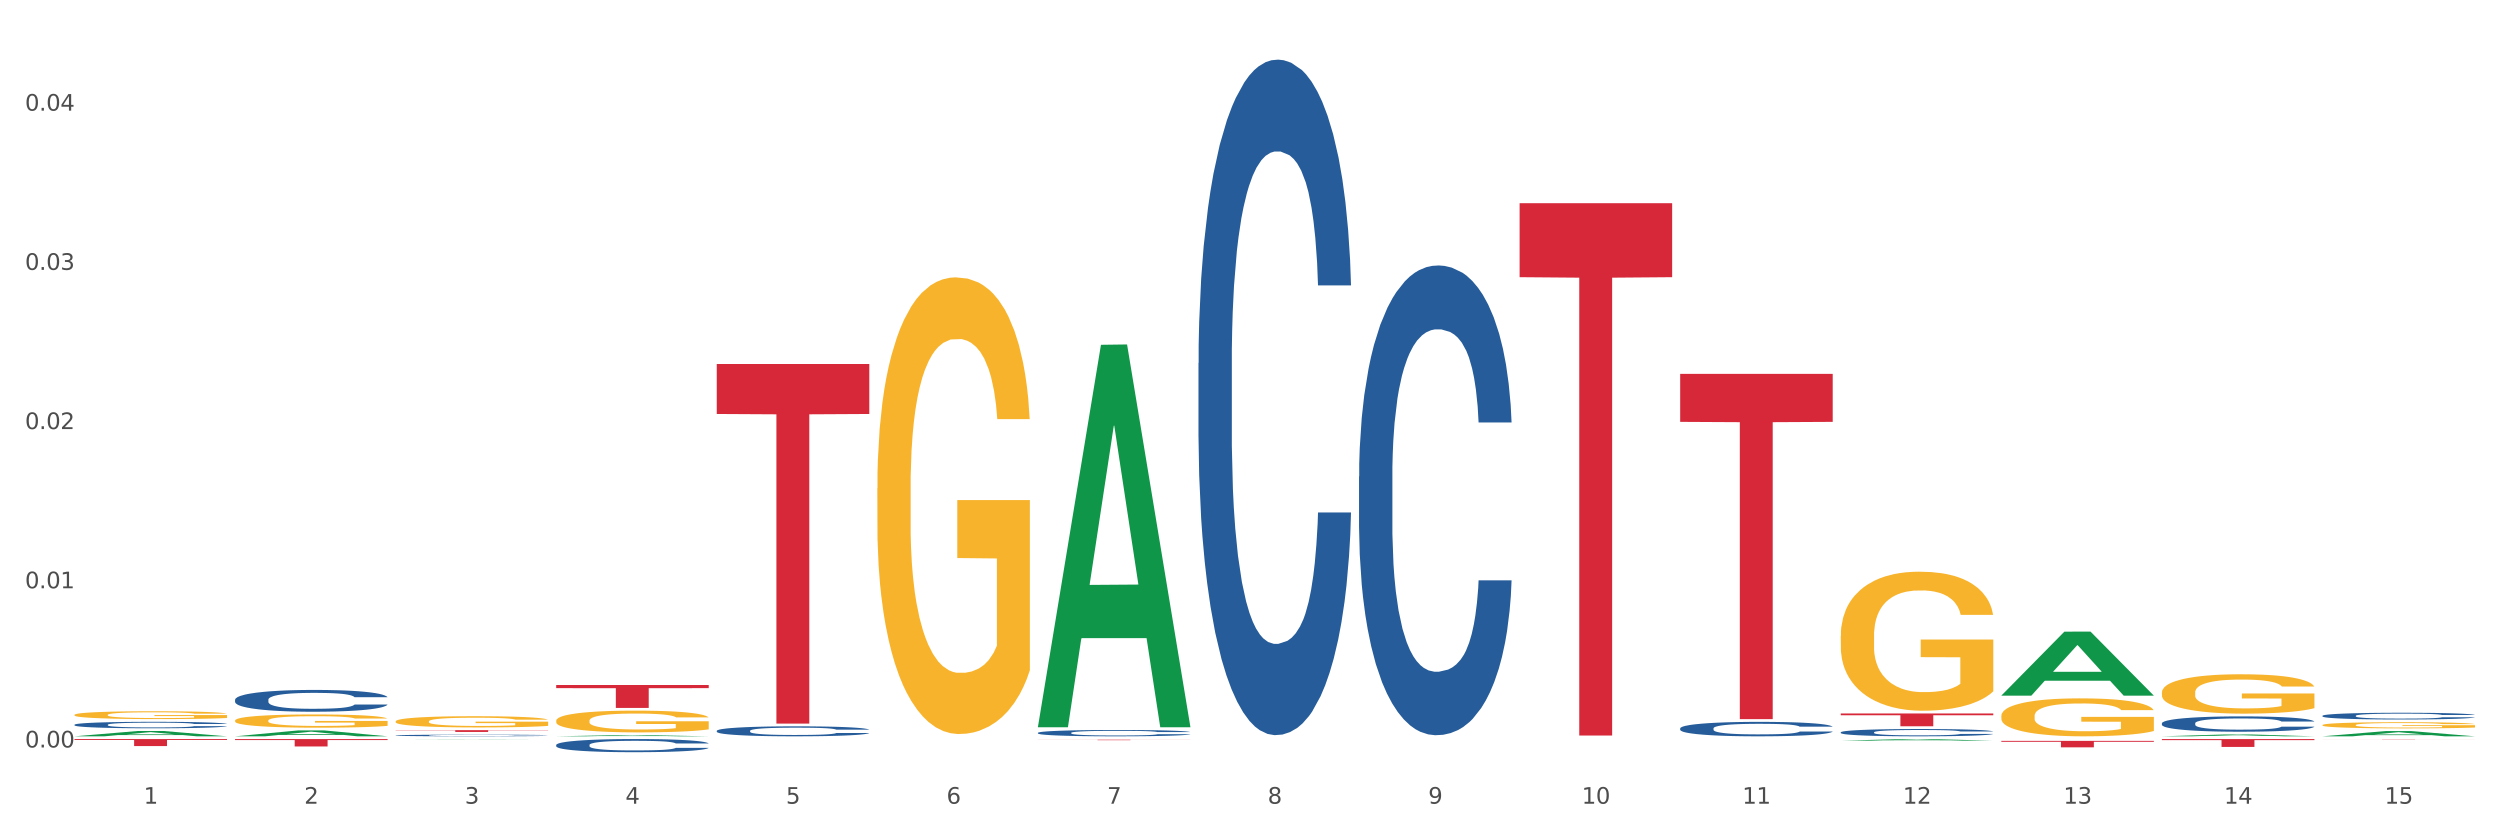 <?xml version="1.0" encoding="utf-8" standalone="no"?>
<!DOCTYPE svg PUBLIC "-//W3C//DTD SVG 1.1//EN"
  "http://www.w3.org/Graphics/SVG/1.1/DTD/svg11.dtd">
<svg xmlns:xlink="http://www.w3.org/1999/xlink" width="1080pt" height="360pt" viewBox="0 0 1080 360" xmlns="http://www.w3.org/2000/svg" version="1.1">
 <rect x="0" y="0" width="1080" height="360" fill="#333333" stroke="none"/>
 <defs>
  <style type="text/css">*{stroke-linejoin: round; stroke-linecap: butt}</style>
 </defs>
 <g id="figure_1">
  <g id="patch_1">
   <path d="M 0 360 
L 1080 360 
L 1080 0 
L 0 0 
z
" style="fill: #ffffff; stroke: #ffffff; stroke-linejoin: miter"/>
  </g>
  <g id="axes_1">
   <g id="matplotlib.axis_1">
    <g id="xtick_1">
     <g id="text_1">
      <!-- 1 -->
      <g style="fill: #4d4d4d" transform="translate(62.07 347.204) scale(0.096 -0.096)">
       <defs>
        <path id="DejaVuSans-31" d="M 794 531 
L 1825 531 
L 1825 4091 
L 703 3866 
L 703 4441 
L 1819 4666 
L 2450 4666 
L 2450 531 
L 3481 531 
L 3481 0 
L 794 0 
L 794 531 
z
" transform="scale(0.016)"/>
       </defs>
       <use xlink:href="#DejaVuSans-31"/>
      </g>
     </g>
    </g>
    <g id="xtick_2">
     <g id="text_2">
      <!-- 2 -->
      <g style="fill: #4d4d4d" transform="translate(131.436 347.204) scale(0.096 -0.096)">
       <defs>
        <path id="DejaVuSans-32" d="M 1228 531 
L 3431 531 
L 3431 0 
L 469 0 
L 469 531 
Q 828 903 1448 1529 
Q 2069 2156 2228 2338 
Q 2531 2678 2651 2914 
Q 2772 3150 2772 3378 
Q 2772 3750 2511 3984 
Q 2250 4219 1831 4219 
Q 1534 4219 1204 4116 
Q 875 4013 500 3803 
L 500 4441 
Q 881 4594 1212 4672 
Q 1544 4750 1819 4750 
Q 2544 4750 2975 4387 
Q 3406 4025 3406 3419 
Q 3406 3131 3298 2873 
Q 3191 2616 2906 2266 
Q 2828 2175 2409 1742 
Q 1991 1309 1228 531 
z
" transform="scale(0.016)"/>
       </defs>
       <use xlink:href="#DejaVuSans-32"/>
      </g>
     </g>
    </g>
    <g id="xtick_3">
     <g id="text_3">
      <!-- 3 -->
      <g style="fill: #4d4d4d" transform="translate(200.802 347.204) scale(0.096 -0.096)">
       <defs>
        <path id="DejaVuSans-33" d="M 2597 2516 
Q 3050 2419 3304 2112 
Q 3559 1806 3559 1356 
Q 3559 666 3084 287 
Q 2609 -91 1734 -91 
Q 1441 -91 1130 -33 
Q 819 25 488 141 
L 488 750 
Q 750 597 1062 519 
Q 1375 441 1716 441 
Q 2309 441 2620 675 
Q 2931 909 2931 1356 
Q 2931 1769 2642 2001 
Q 2353 2234 1838 2234 
L 1294 2234 
L 1294 2753 
L 1863 2753 
Q 2328 2753 2575 2939 
Q 2822 3125 2822 3475 
Q 2822 3834 2567 4026 
Q 2313 4219 1838 4219 
Q 1578 4219 1281 4162 
Q 984 4106 628 3988 
L 628 4550 
Q 988 4650 1302 4700 
Q 1616 4750 1894 4750 
Q 2613 4750 3031 4423 
Q 3450 4097 3450 3541 
Q 3450 3153 3228 2886 
Q 3006 2619 2597 2516 
z
" transform="scale(0.016)"/>
       </defs>
       <use xlink:href="#DejaVuSans-33"/>
      </g>
     </g>
    </g>
    <g id="xtick_4">
     <g id="text_4">
      <!-- 4 -->
      <g style="fill: #4d4d4d" transform="translate(270.169 347.204) scale(0.096 -0.096)">
       <defs>
        <path id="DejaVuSans-34" d="M 2419 4116 
L 825 1625 
L 2419 1625 
L 2419 4116 
z
M 2253 4666 
L 3047 4666 
L 3047 1625 
L 3713 1625 
L 3713 1100 
L 3047 1100 
L 3047 0 
L 2419 0 
L 2419 1100 
L 313 1100 
L 313 1709 
L 2253 4666 
z
" transform="scale(0.016)"/>
       </defs>
       <use xlink:href="#DejaVuSans-34"/>
      </g>
     </g>
    </g>
    <g id="xtick_5">
     <g id="text_5">
      <!-- 5 -->
      <g style="fill: #4d4d4d" transform="translate(339.535 347.204) scale(0.096 -0.096)">
       <defs>
        <path id="DejaVuSans-35" d="M 691 4666 
L 3169 4666 
L 3169 4134 
L 1269 4134 
L 1269 2991 
Q 1406 3038 1543 3061 
Q 1681 3084 1819 3084 
Q 2600 3084 3056 2656 
Q 3513 2228 3513 1497 
Q 3513 744 3044 326 
Q 2575 -91 1722 -91 
Q 1428 -91 1123 -41 
Q 819 9 494 109 
L 494 744 
Q 775 591 1075 516 
Q 1375 441 1709 441 
Q 2250 441 2565 725 
Q 2881 1009 2881 1497 
Q 2881 1984 2565 2268 
Q 2250 2553 1709 2553 
Q 1456 2553 1204 2497 
Q 953 2441 691 2322 
L 691 4666 
z
" transform="scale(0.016)"/>
       </defs>
       <use xlink:href="#DejaVuSans-35"/>
      </g>
     </g>
    </g>
    <g id="xtick_6">
     <g id="text_6">
      <!-- 6 -->
      <g style="fill: #4d4d4d" transform="translate(408.901 347.204) scale(0.096 -0.096)">
       <defs>
        <path id="DejaVuSans-36" d="M 2113 2584 
Q 1688 2584 1439 2293 
Q 1191 2003 1191 1497 
Q 1191 994 1439 701 
Q 1688 409 2113 409 
Q 2538 409 2786 701 
Q 3034 994 3034 1497 
Q 3034 2003 2786 2293 
Q 2538 2584 2113 2584 
z
M 3366 4563 
L 3366 3988 
Q 3128 4100 2886 4159 
Q 2644 4219 2406 4219 
Q 1781 4219 1451 3797 
Q 1122 3375 1075 2522 
Q 1259 2794 1537 2939 
Q 1816 3084 2150 3084 
Q 2853 3084 3261 2657 
Q 3669 2231 3669 1497 
Q 3669 778 3244 343 
Q 2819 -91 2113 -91 
Q 1303 -91 875 529 
Q 447 1150 447 2328 
Q 447 3434 972 4092 
Q 1497 4750 2381 4750 
Q 2619 4750 2861 4703 
Q 3103 4656 3366 4563 
z
" transform="scale(0.016)"/>
       </defs>
       <use xlink:href="#DejaVuSans-36"/>
      </g>
     </g>
    </g>
    <g id="xtick_7">
     <g id="text_7">
      <!-- 7 -->
      <g style="fill: #4d4d4d" transform="translate(478.267 347.204) scale(0.096 -0.096)">
       <defs>
        <path id="DejaVuSans-37" d="M 525 4666 
L 3525 4666 
L 3525 4397 
L 1831 0 
L 1172 0 
L 2766 4134 
L 525 4134 
L 525 4666 
z
" transform="scale(0.016)"/>
       </defs>
       <use xlink:href="#DejaVuSans-37"/>
      </g>
     </g>
    </g>
    <g id="xtick_8">
     <g id="text_8">
      <!-- 8 -->
      <g style="fill: #4d4d4d" transform="translate(547.634 347.204) scale(0.096 -0.096)">
       <defs>
        <path id="DejaVuSans-38" d="M 2034 2216 
Q 1584 2216 1326 1975 
Q 1069 1734 1069 1313 
Q 1069 891 1326 650 
Q 1584 409 2034 409 
Q 2484 409 2743 651 
Q 3003 894 3003 1313 
Q 3003 1734 2745 1975 
Q 2488 2216 2034 2216 
z
M 1403 2484 
Q 997 2584 770 2862 
Q 544 3141 544 3541 
Q 544 4100 942 4425 
Q 1341 4750 2034 4750 
Q 2731 4750 3128 4425 
Q 3525 4100 3525 3541 
Q 3525 3141 3298 2862 
Q 3072 2584 2669 2484 
Q 3125 2378 3379 2068 
Q 3634 1759 3634 1313 
Q 3634 634 3220 271 
Q 2806 -91 2034 -91 
Q 1263 -91 848 271 
Q 434 634 434 1313 
Q 434 1759 690 2068 
Q 947 2378 1403 2484 
z
M 1172 3481 
Q 1172 3119 1398 2916 
Q 1625 2713 2034 2713 
Q 2441 2713 2670 2916 
Q 2900 3119 2900 3481 
Q 2900 3844 2670 4047 
Q 2441 4250 2034 4250 
Q 1625 4250 1398 4047 
Q 1172 3844 1172 3481 
z
" transform="scale(0.016)"/>
       </defs>
       <use xlink:href="#DejaVuSans-38"/>
      </g>
     </g>
    </g>
    <g id="xtick_9">
     <g id="text_9">
      <!-- 9 -->
      <g style="fill: #4d4d4d" transform="translate(617 347.204) scale(0.096 -0.096)">
       <defs>
        <path id="DejaVuSans-39" d="M 703 97 
L 703 672 
Q 941 559 1184 500 
Q 1428 441 1663 441 
Q 2288 441 2617 861 
Q 2947 1281 2994 2138 
Q 2813 1869 2534 1725 
Q 2256 1581 1919 1581 
Q 1219 1581 811 2004 
Q 403 2428 403 3163 
Q 403 3881 828 4315 
Q 1253 4750 1959 4750 
Q 2769 4750 3195 4129 
Q 3622 3509 3622 2328 
Q 3622 1225 3098 567 
Q 2575 -91 1691 -91 
Q 1453 -91 1209 -44 
Q 966 3 703 97 
z
M 1959 2075 
Q 2384 2075 2632 2365 
Q 2881 2656 2881 3163 
Q 2881 3666 2632 3958 
Q 2384 4250 1959 4250 
Q 1534 4250 1286 3958 
Q 1038 3666 1038 3163 
Q 1038 2656 1286 2365 
Q 1534 2075 1959 2075 
z
" transform="scale(0.016)"/>
       </defs>
       <use xlink:href="#DejaVuSans-39"/>
      </g>
     </g>
    </g>
    <g id="xtick_10">
     <g id="text_10">
      <!-- 10 -->
      <g style="fill: #4d4d4d" transform="translate(683.312 347.204) scale(0.096 -0.096)">
       <defs>
        <path id="DejaVuSans-30" d="M 2034 4250 
Q 1547 4250 1301 3770 
Q 1056 3291 1056 2328 
Q 1056 1369 1301 889 
Q 1547 409 2034 409 
Q 2525 409 2770 889 
Q 3016 1369 3016 2328 
Q 3016 3291 2770 3770 
Q 2525 4250 2034 4250 
z
M 2034 4750 
Q 2819 4750 3233 4129 
Q 3647 3509 3647 2328 
Q 3647 1150 3233 529 
Q 2819 -91 2034 -91 
Q 1250 -91 836 529 
Q 422 1150 422 2328 
Q 422 3509 836 4129 
Q 1250 4750 2034 4750 
z
" transform="scale(0.016)"/>
       </defs>
       <use xlink:href="#DejaVuSans-31"/>
       <use xlink:href="#DejaVuSans-30" transform="translate(63.623 0)"/>
      </g>
     </g>
    </g>
    <g id="xtick_11">
     <g id="text_11">
      <!-- 11 -->
      <g style="fill: #4d4d4d" transform="translate(752.678 347.204) scale(0.096 -0.096)">
       <use xlink:href="#DejaVuSans-31"/>
       <use xlink:href="#DejaVuSans-31" transform="translate(63.623 0)"/>
      </g>
     </g>
    </g>
    <g id="xtick_12">
     <g id="text_12">
      <!-- 12 -->
      <g style="fill: #4d4d4d" transform="translate(822.044 347.204) scale(0.096 -0.096)">
       <use xlink:href="#DejaVuSans-31"/>
       <use xlink:href="#DejaVuSans-32" transform="translate(63.623 0)"/>
      </g>
     </g>
    </g>
    <g id="xtick_13">
     <g id="text_13">
      <!-- 13 -->
      <g style="fill: #4d4d4d" transform="translate(891.411 347.204) scale(0.096 -0.096)">
       <use xlink:href="#DejaVuSans-31"/>
       <use xlink:href="#DejaVuSans-33" transform="translate(63.623 0)"/>
      </g>
     </g>
    </g>
    <g id="xtick_14">
     <g id="text_14">
      <!-- 14 -->
      <g style="fill: #4d4d4d" transform="translate(960.777 347.204) scale(0.096 -0.096)">
       <use xlink:href="#DejaVuSans-31"/>
       <use xlink:href="#DejaVuSans-34" transform="translate(63.623 0)"/>
      </g>
     </g>
    </g>
    <g id="xtick_15">
     <g id="text_15">
      <!-- 15 -->
      <g style="fill: #4d4d4d" transform="translate(1030.143 347.204) scale(0.096 -0.096)">
       <use xlink:href="#DejaVuSans-31"/>
       <use xlink:href="#DejaVuSans-35" transform="translate(63.623 0)"/>
      </g>
     </g>
    </g>
    <g id="xtick_16"/>
    <g id="xtick_17"/>
    <g id="xtick_18"/>
    <g id="xtick_19"/>
    <g id="xtick_20"/>
    <g id="xtick_21"/>
    <g id="xtick_22"/>
    <g id="xtick_23"/>
    <g id="xtick_24"/>
    <g id="xtick_25"/>
    <g id="xtick_26"/>
    <g id="xtick_27"/>
    <g id="xtick_28"/>
    <g id="xtick_29"/>
   </g>
   <g id="matplotlib.axis_2">
    <g id="ytick_1">
     <g id="text_16">
      <!-- 0.00 -->
      <g style="fill: #4d4d4d" transform="translate(10.8 322.911) scale(0.096 -0.096)">
       <defs>
        <path id="DejaVuSans-2e" d="M 684 794 
L 1344 794 
L 1344 0 
L 684 0 
L 684 794 
z
" transform="scale(0.016)"/>
       </defs>
       <use xlink:href="#DejaVuSans-30"/>
       <use xlink:href="#DejaVuSans-2e" transform="translate(63.623 0)"/>
       <use xlink:href="#DejaVuSans-30" transform="translate(95.41 0)"/>
       <use xlink:href="#DejaVuSans-30" transform="translate(159.033 0)"/>
      </g>
     </g>
    </g>
    <g id="ytick_2">
     <g id="text_17">
      <!-- 0.01 -->
      <g style="fill: #4d4d4d" transform="translate(10.8 254.135) scale(0.096 -0.096)">
       <use xlink:href="#DejaVuSans-30"/>
       <use xlink:href="#DejaVuSans-2e" transform="translate(63.623 0)"/>
       <use xlink:href="#DejaVuSans-30" transform="translate(95.41 0)"/>
       <use xlink:href="#DejaVuSans-31" transform="translate(159.033 0)"/>
      </g>
     </g>
    </g>
    <g id="ytick_3">
     <g id="text_18">
      <!-- 0.02 -->
      <g style="fill: #4d4d4d" transform="translate(10.8 185.36) scale(0.096 -0.096)">
       <use xlink:href="#DejaVuSans-30"/>
       <use xlink:href="#DejaVuSans-2e" transform="translate(63.623 0)"/>
       <use xlink:href="#DejaVuSans-30" transform="translate(95.41 0)"/>
       <use xlink:href="#DejaVuSans-32" transform="translate(159.033 0)"/>
      </g>
     </g>
    </g>
    <g id="ytick_4">
     <g id="text_19">
      <!-- 0.03 -->
      <g style="fill: #4d4d4d" transform="translate(10.8 116.584) scale(0.096 -0.096)">
       <use xlink:href="#DejaVuSans-30"/>
       <use xlink:href="#DejaVuSans-2e" transform="translate(63.623 0)"/>
       <use xlink:href="#DejaVuSans-30" transform="translate(95.41 0)"/>
       <use xlink:href="#DejaVuSans-33" transform="translate(159.033 0)"/>
      </g>
     </g>
    </g>
    <g id="ytick_5">
     <g id="text_20">
      <!-- 0.04 -->
      <g style="fill: #4d4d4d" transform="translate(10.8 47.809) scale(0.096 -0.096)">
       <use xlink:href="#DejaVuSans-30"/>
       <use xlink:href="#DejaVuSans-2e" transform="translate(63.623 0)"/>
       <use xlink:href="#DejaVuSans-30" transform="translate(95.41 0)"/>
       <use xlink:href="#DejaVuSans-34" transform="translate(159.033 0)"/>
      </g>
     </g>
    </g>
    <g id="ytick_6"/>
    <g id="ytick_7"/>
    <g id="ytick_8"/>
    <g id="ytick_9"/>
   </g>
   <g id="PolyCollection_1">
    <path d="M 795.203 308.217 
L 861.101 308.217 
L 861.101 308.987 
L 835.179 308.992 
L 835.179 313.761 
L 820.969 313.761 
L 820.969 308.992 
L 795.203 308.987 
L 795.203 308.222 
L 795.203 308.217 
z
" clip-path="url(#p1aa478553d)" style="fill: #d62839"/>
    <path d="M 864.57 320.062 
L 930.468 320.062 
L 930.468 320.449 
L 904.546 320.451 
L 904.546 322.843 
L 890.335 322.843 
L 890.335 320.451 
L 864.57 320.449 
L 864.57 320.065 
L 864.57 320.062 
z
" clip-path="url(#p1aa478553d)" style="fill: #d62839"/>
    <path d="M 933.936 319.264 
L 999.834 319.264 
L 999.834 319.739 
L 973.912 319.742 
L 973.912 322.684 
L 959.702 322.684 
L 959.702 319.742 
L 933.936 319.739 
L 933.936 319.267 
L 933.936 319.264 
z
" clip-path="url(#p1aa478553d)" style="fill: #d62839"/>
    <path d="M 1003.302 319.264 
L 1069.2 319.264 
L 1069.2 319.278 
L 1043.278 319.278 
L 1043.278 319.365 
L 1029.068 319.365 
L 1029.068 319.278 
L 1003.302 319.278 
L 1003.302 319.264 
L 1003.302 319.264 
z
" clip-path="url(#p1aa478553d)" style="fill: #d62839"/>
    <path d="M 725.837 161.516 
L 791.735 161.516 
L 791.735 182.244 
L 765.813 182.384 
L 765.813 310.67 
L 751.603 310.67 
L 751.603 182.384 
L 725.837 182.244 
L 725.837 161.656 
L 725.837 161.516 
z
" clip-path="url(#p1aa478553d)" style="fill: #d62839"/>
    <path d="M 32.175 319.264 
L 98.073 319.264 
L 98.073 319.686 
L 72.151 319.689 
L 72.151 322.306 
L 57.941 322.306 
L 57.941 319.689 
L 32.175 319.686 
L 32.175 319.267 
L 32.175 319.264 
z
" clip-path="url(#p1aa478553d)" style="fill: #d62839"/>
    <path d="M 656.471 87.78 
L 722.369 87.78 
L 722.369 119.74 
L 696.447 119.956 
L 696.447 317.762 
L 682.237 317.762 
L 682.237 119.956 
L 656.471 119.74 
L 656.471 87.996 
L 656.471 87.78 
z
" clip-path="url(#p1aa478553d)" style="fill: #d62839"/>
    <path d="M 32.175 313.078 
L 32.253 313.075 
L 32.253 313.004 
L 32.487 312.906 
L 33.343 312.727 
L 34.434 312.592 
L 36.303 312.433 
L 37.316 312.367 
L 38.64 312.293 
L 41.366 312.173 
L 44.482 312.07 
L 46.663 312.014 
L 48.299 311.978 
L 51.96 311.914 
L 54.063 311.886 
L 56.244 311.863 
L 58.114 311.848 
L 61.229 311.83 
L 63.722 311.822 
L 66.604 311.82 
L 69.019 311.822 
L 72.212 311.833 
L 76.886 311.863 
L 78.677 311.881 
L 81.092 311.912 
L 83.585 311.953 
L 85.61 311.994 
L 87.947 312.053 
L 90.361 312.129 
L 92.698 312.226 
L 94.334 312.316 
L 95.658 312.41 
L 96.827 312.525 
L 97.683 312.651 
L 98.073 312.756 
L 83.818 312.756 
L 83.429 312.661 
L 82.65 312.559 
L 81.871 312.49 
L 81.014 312.433 
L 79.69 312.37 
L 78.522 312.329 
L 76.574 312.28 
L 74.783 312.249 
L 73.303 312.231 
L 71.511 312.216 
L 67.694 312.201 
L 64.968 312.201 
L 63.255 312.206 
L 61.151 312.219 
L 59.36 312.237 
L 57.257 312.267 
L 55.621 312.3 
L 53.985 312.344 
L 53.05 312.375 
L 51.648 312.431 
L 50.714 312.477 
L 49.467 312.556 
L 48.766 312.612 
L 47.52 312.758 
L 46.975 312.865 
L 46.741 312.94 
L 46.585 313.021 
L 46.585 313.42 
L 47.053 313.599 
L 47.442 313.676 
L 48.065 313.763 
L 49.234 313.875 
L 50.947 313.985 
L 52.739 314.064 
L 54.219 314.113 
L 55.621 314.149 
L 57.023 314.177 
L 58.737 314.203 
L 60.139 314.218 
L 62.242 314.233 
L 64.734 314.241 
L 66.682 314.241 
L 70.654 314.228 
L 72.446 314.215 
L 74.16 314.197 
L 76.029 314.169 
L 77.509 314.139 
L 78.366 314.116 
L 79.768 314.067 
L 80.858 314.016 
L 81.793 313.957 
L 82.416 313.906 
L 83.117 313.829 
L 83.663 313.742 
L 83.818 313.696 
L 98.073 313.696 
L 97.761 313.788 
L 97.216 313.878 
L 96.126 313.998 
L 95.269 314.067 
L 93.945 314.151 
L 92.542 314.223 
L 90.595 314.302 
L 88.804 314.361 
L 86.934 314.412 
L 84.909 314.458 
L 81.248 314.522 
L 79.924 314.54 
L 77.12 314.571 
L 74.939 314.589 
L 71.745 314.606 
L 68.473 314.617 
L 65.046 314.619 
L 62.008 314.614 
L 58.659 314.599 
L 56.556 314.583 
L 54.219 314.56 
L 51.493 314.525 
L 48.922 314.481 
L 46.507 314.43 
L 44.248 314.371 
L 42.145 314.305 
L 39.419 314.195 
L 37.394 314.087 
L 35.914 313.988 
L 34.901 313.903 
L 33.889 313.796 
L 33.343 313.722 
L 32.487 313.543 
L 32.175 313.377 
L 32.175 313.078 
z
" clip-path="url(#p1aa478553d)" style="fill: #255c99"/>
    <path d="M 240.274 311.337 
L 240.351 311.329 
L 240.351 311.02 
L 240.507 310.754 
L 241.285 310.111 
L 242.452 309.579 
L 243.308 309.295 
L 244.164 309.064 
L 245.175 308.832 
L 246.42 308.592 
L 248.676 308.24 
L 250.077 308.06 
L 251.788 307.871 
L 254.9 307.597 
L 257.157 307.442 
L 259.491 307.314 
L 263.303 307.159 
L 265.793 307.09 
L 268.438 307.039 
L 271.628 307.005 
L 274.04 306.996 
L 279.33 307.022 
L 283.843 307.099 
L 286.021 307.159 
L 288.822 307.262 
L 290.3 307.331 
L 292.712 307.468 
L 295.202 307.648 
L 296.913 307.803 
L 299.481 308.094 
L 301.426 308.386 
L 303.215 308.746 
L 304.149 308.995 
L 304.849 309.227 
L 305.471 309.493 
L 306.094 309.913 
L 292.089 309.913 
L 291.545 309.613 
L 290.689 309.33 
L 289.444 309.055 
L 288.355 308.884 
L 286.488 308.669 
L 284.776 308.532 
L 282.987 308.429 
L 280.808 308.343 
L 279.097 308.3 
L 276.685 308.266 
L 271.939 308.274 
L 268.749 308.343 
L 266.571 308.429 
L 265.17 308.506 
L 263.925 308.592 
L 262.525 308.712 
L 260.891 308.892 
L 259.724 309.055 
L 258.557 309.261 
L 257.623 309.467 
L 256.768 309.707 
L 256.067 309.965 
L 255.523 310.231 
L 255.056 310.557 
L 254.667 311.097 
L 254.667 312.273 
L 254.823 312.539 
L 255.212 312.89 
L 255.678 313.156 
L 256.456 313.474 
L 257.157 313.688 
L 258.479 313.997 
L 259.957 314.255 
L 261.124 314.418 
L 262.291 314.555 
L 264.314 314.744 
L 266.571 314.898 
L 268.516 314.992 
L 271.161 315.078 
L 272.95 315.113 
L 274.506 315.13 
L 278.319 315.13 
L 281.042 315.104 
L 284.076 315.044 
L 286.41 314.967 
L 288.355 314.872 
L 290.533 314.718 
L 291.934 314.572 
L 291.934 312.779 
L 274.818 312.77 
L 274.818 311.578 
L 306.172 311.578 
L 306.172 315.078 
L 304.849 315.258 
L 303.371 315.421 
L 301.815 315.567 
L 299.481 315.747 
L 296.68 315.919 
L 294.19 316.039 
L 291.545 316.142 
L 288.433 316.236 
L 284.387 316.322 
L 281.897 316.357 
L 278.785 316.382 
L 275.129 316.391 
L 271.939 316.374 
L 268.827 316.331 
L 265.559 316.254 
L 262.369 316.142 
L 259.957 316.031 
L 257.546 315.893 
L 254.978 315.713 
L 252.955 315.541 
L 251.399 315.387 
L 249.688 315.19 
L 247.82 314.932 
L 246.42 314.701 
L 245.175 314.46 
L 243.853 314.152 
L 242.919 313.886 
L 241.985 313.551 
L 241.441 313.302 
L 240.818 312.916 
L 240.351 312.376 
L 240.274 311.337 
z
" clip-path="url(#p1aa478553d)" style="fill: #f7b32b"/>
    <path d="M 101.541 311.286 
L 101.619 311.281 
L 101.619 311.093 
L 101.775 310.931 
L 102.553 310.539 
L 103.72 310.215 
L 104.575 310.042 
L 105.431 309.901 
L 106.443 309.76 
L 107.688 309.614 
L 109.944 309.4 
L 111.344 309.29 
L 113.056 309.175 
L 116.168 309.008 
L 118.424 308.914 
L 120.758 308.835 
L 124.57 308.741 
L 127.06 308.699 
L 129.705 308.668 
L 132.895 308.647 
L 135.307 308.642 
L 140.598 308.657 
L 145.11 308.705 
L 147.289 308.741 
L 150.089 308.804 
L 151.568 308.846 
L 153.979 308.929 
L 156.469 309.039 
L 158.181 309.133 
L 160.748 309.311 
L 162.693 309.488 
L 164.483 309.708 
L 165.416 309.86 
L 166.117 310.001 
L 166.739 310.163 
L 167.361 310.419 
L 153.357 310.419 
L 152.812 310.236 
L 151.957 310.063 
L 150.712 309.896 
L 149.623 309.792 
L 147.755 309.661 
L 146.044 309.577 
L 144.254 309.515 
L 142.076 309.462 
L 140.364 309.436 
L 137.952 309.415 
L 133.206 309.421 
L 130.017 309.462 
L 127.838 309.515 
L 126.438 309.562 
L 125.193 309.614 
L 123.792 309.687 
L 122.159 309.797 
L 120.992 309.896 
L 119.825 310.022 
L 118.891 310.147 
L 118.035 310.293 
L 117.335 310.45 
L 116.79 310.612 
L 116.324 310.811 
L 115.935 311.14 
L 115.935 311.856 
L 116.09 312.018 
L 116.479 312.232 
L 116.946 312.394 
L 117.724 312.588 
L 118.424 312.718 
L 119.747 312.906 
L 121.225 313.063 
L 122.392 313.162 
L 123.559 313.246 
L 125.582 313.361 
L 127.838 313.455 
L 129.783 313.513 
L 132.428 313.565 
L 134.218 313.586 
L 135.774 313.596 
L 139.586 313.596 
L 142.309 313.581 
L 145.343 313.544 
L 147.678 313.497 
L 149.623 313.439 
L 151.801 313.345 
L 153.201 313.256 
L 153.201 312.164 
L 136.085 312.159 
L 136.085 311.433 
L 167.439 311.433 
L 167.439 313.565 
L 166.117 313.675 
L 164.638 313.774 
L 163.082 313.863 
L 160.748 313.972 
L 157.947 314.077 
L 155.458 314.15 
L 152.812 314.213 
L 149.7 314.27 
L 145.655 314.323 
L 143.165 314.344 
L 140.053 314.359 
L 136.396 314.364 
L 133.206 314.354 
L 130.094 314.328 
L 126.827 314.281 
L 123.637 314.213 
L 121.225 314.145 
L 118.813 314.061 
L 116.246 313.952 
L 114.223 313.847 
L 112.667 313.753 
L 110.955 313.633 
L 109.088 313.476 
L 107.688 313.335 
L 106.443 313.189 
L 105.12 313 
L 104.186 312.838 
L 103.253 312.635 
L 102.708 312.483 
L 102.086 312.248 
L 101.619 311.919 
L 101.541 311.286 
z
" clip-path="url(#p1aa478553d)" style="fill: #f7b32b"/>
    <path d="M 170.907 311.645 
L 170.985 311.641 
L 170.985 311.482 
L 171.141 311.344 
L 171.919 311.012 
L 173.086 310.737 
L 173.942 310.591 
L 174.798 310.471 
L 175.809 310.352 
L 177.054 310.227 
L 179.31 310.046 
L 180.71 309.953 
L 182.422 309.855 
L 185.534 309.713 
L 187.79 309.634 
L 190.124 309.567 
L 193.937 309.487 
L 196.426 309.452 
L 199.072 309.425 
L 202.261 309.408 
L 204.673 309.403 
L 209.964 309.417 
L 214.476 309.456 
L 216.655 309.487 
L 219.456 309.541 
L 220.934 309.576 
L 223.346 309.647 
L 225.835 309.74 
L 227.547 309.82 
L 230.114 309.97 
L 232.059 310.121 
L 233.849 310.307 
L 234.783 310.436 
L 235.483 310.555 
L 236.105 310.693 
L 236.728 310.91 
L 222.723 310.91 
L 222.179 310.755 
L 221.323 310.609 
L 220.078 310.467 
L 218.989 310.378 
L 217.122 310.267 
L 215.41 310.196 
L 213.62 310.143 
L 211.442 310.099 
L 209.73 310.077 
L 207.319 310.059 
L 202.573 310.063 
L 199.383 310.099 
L 197.204 310.143 
L 195.804 310.183 
L 194.559 310.227 
L 193.159 310.289 
L 191.525 310.383 
L 190.358 310.467 
L 189.191 310.573 
L 188.257 310.679 
L 187.401 310.804 
L 186.701 310.936 
L 186.157 311.074 
L 185.69 311.242 
L 185.301 311.521 
L 185.301 312.128 
L 185.456 312.266 
L 185.845 312.448 
L 186.312 312.585 
L 187.09 312.749 
L 187.79 312.86 
L 189.113 313.019 
L 190.591 313.152 
L 191.758 313.236 
L 192.925 313.307 
L 194.948 313.405 
L 197.204 313.484 
L 199.149 313.533 
L 201.795 313.578 
L 203.584 313.595 
L 205.14 313.604 
L 208.952 313.604 
L 211.675 313.591 
L 214.71 313.56 
L 217.044 313.52 
L 218.989 313.471 
L 221.167 313.391 
L 222.568 313.316 
L 222.568 312.39 
L 205.451 312.385 
L 205.451 311.77 
L 236.805 311.77 
L 236.805 313.578 
L 235.483 313.671 
L 234.004 313.755 
L 232.448 313.83 
L 230.114 313.923 
L 227.314 314.012 
L 224.824 314.074 
L 222.179 314.127 
L 219.067 314.176 
L 215.021 314.22 
L 212.531 314.238 
L 209.419 314.251 
L 205.763 314.256 
L 202.573 314.247 
L 199.461 314.224 
L 196.193 314.185 
L 193.003 314.127 
L 190.591 314.069 
L 188.179 313.998 
L 185.612 313.905 
L 183.589 313.817 
L 182.033 313.737 
L 180.321 313.635 
L 178.454 313.502 
L 177.054 313.383 
L 175.809 313.258 
L 174.486 313.099 
L 173.553 312.962 
L 172.619 312.789 
L 172.074 312.66 
L 171.452 312.461 
L 170.985 312.182 
L 170.907 311.645 
z
" clip-path="url(#p1aa478553d)" style="fill: #f7b32b"/>
    <path d="M 1003.302 309.216 
L 1003.38 309.213 
L 1003.38 309.138 
L 1003.614 309.037 
L 1004.47 308.851 
L 1005.561 308.71 
L 1007.43 308.546 
L 1008.443 308.476 
L 1009.767 308.399 
L 1012.494 308.274 
L 1015.609 308.168 
L 1017.79 308.11 
L 1019.426 308.072 
L 1023.087 308.006 
L 1025.19 307.977 
L 1027.371 307.953 
L 1029.241 307.937 
L 1032.356 307.918 
L 1034.849 307.91 
L 1037.731 307.907 
L 1040.146 307.91 
L 1043.339 307.921 
L 1048.013 307.953 
L 1049.805 307.971 
L 1052.219 308.003 
L 1054.712 308.046 
L 1056.737 308.088 
L 1059.074 308.149 
L 1061.489 308.229 
L 1063.825 308.33 
L 1065.461 308.423 
L 1066.785 308.522 
L 1067.954 308.641 
L 1068.811 308.772 
L 1069.2 308.881 
L 1054.945 308.881 
L 1054.556 308.782 
L 1053.777 308.676 
L 1052.998 308.604 
L 1052.141 308.546 
L 1050.817 308.479 
L 1049.649 308.437 
L 1047.701 308.386 
L 1045.91 308.354 
L 1044.43 308.336 
L 1042.638 308.32 
L 1038.822 308.304 
L 1036.095 308.304 
L 1034.382 308.309 
L 1032.278 308.322 
L 1030.487 308.341 
L 1028.384 308.373 
L 1026.748 308.407 
L 1025.112 308.452 
L 1024.178 308.484 
L 1022.775 308.543 
L 1021.841 308.591 
L 1020.594 308.673 
L 1019.893 308.732 
L 1018.647 308.883 
L 1018.102 308.995 
L 1017.868 309.072 
L 1017.712 309.157 
L 1017.712 309.572 
L 1018.18 309.758 
L 1018.569 309.838 
L 1019.192 309.928 
L 1020.361 310.045 
L 1022.074 310.159 
L 1023.866 310.242 
L 1025.346 310.292 
L 1026.748 310.33 
L 1028.15 310.359 
L 1029.864 310.385 
L 1031.266 310.401 
L 1033.369 310.417 
L 1035.862 310.425 
L 1037.809 310.425 
L 1041.781 310.412 
L 1043.573 310.399 
L 1045.287 310.38 
L 1047.156 310.351 
L 1048.636 310.319 
L 1049.493 310.295 
L 1050.895 310.245 
L 1051.986 310.191 
L 1052.92 310.13 
L 1053.543 310.077 
L 1054.244 309.997 
L 1054.79 309.907 
L 1054.945 309.859 
L 1069.2 309.859 
L 1068.888 309.955 
L 1068.343 310.048 
L 1067.253 310.173 
L 1066.396 310.245 
L 1065.072 310.332 
L 1063.67 310.407 
L 1061.722 310.489 
L 1059.931 310.55 
L 1058.061 310.604 
L 1056.036 310.651 
L 1052.375 310.718 
L 1051.051 310.736 
L 1048.247 310.768 
L 1046.066 310.787 
L 1042.872 310.806 
L 1039.6 310.816 
L 1036.173 310.819 
L 1033.135 310.814 
L 1029.786 310.798 
L 1027.683 310.782 
L 1025.346 310.758 
L 1022.62 310.721 
L 1020.049 310.675 
L 1017.634 310.622 
L 1015.376 310.561 
L 1013.272 310.492 
L 1010.546 310.378 
L 1008.521 310.266 
L 1007.041 310.162 
L 1006.028 310.074 
L 1005.016 309.963 
L 1004.47 309.886 
L 1003.614 309.7 
L 1003.302 309.527 
L 1003.302 309.216 
z
" clip-path="url(#p1aa478553d)" style="fill: #255c99"/>
    <path d="M 795.203 316.353 
L 795.281 316.35 
L 795.281 316.269 
L 795.515 316.16 
L 796.372 315.958 
L 797.462 315.805 
L 799.332 315.627 
L 800.344 315.552 
L 801.669 315.468 
L 804.395 315.333 
L 807.511 315.218 
L 809.692 315.154 
L 811.327 315.114 
L 814.988 315.042 
L 817.092 315.01 
L 819.273 314.984 
L 821.142 314.967 
L 824.258 314.947 
L 826.75 314.938 
L 829.632 314.935 
L 832.047 314.938 
L 835.241 314.95 
L 839.914 314.984 
L 841.706 315.005 
L 844.121 315.039 
L 846.613 315.085 
L 848.638 315.131 
L 850.975 315.198 
L 853.39 315.284 
L 855.727 315.394 
L 857.362 315.494 
L 858.687 315.601 
L 859.855 315.731 
L 860.712 315.872 
L 861.101 315.99 
L 846.847 315.99 
L 846.457 315.883 
L 845.678 315.768 
L 844.899 315.69 
L 844.043 315.627 
L 842.718 315.555 
L 841.55 315.509 
L 839.603 315.454 
L 837.811 315.419 
L 836.331 315.399 
L 834.54 315.382 
L 830.723 315.365 
L 827.997 315.365 
L 826.283 315.37 
L 824.18 315.385 
L 822.388 315.405 
L 820.285 315.44 
L 818.649 315.477 
L 817.014 315.526 
L 816.079 315.561 
L 814.677 315.624 
L 813.742 315.676 
L 812.496 315.765 
L 811.795 315.828 
L 810.548 315.993 
L 810.003 316.114 
L 809.77 316.197 
L 809.614 316.289 
L 809.614 316.739 
L 810.081 316.94 
L 810.471 317.027 
L 811.094 317.125 
L 812.262 317.251 
L 813.976 317.375 
L 815.767 317.465 
L 817.247 317.519 
L 818.649 317.56 
L 820.051 317.591 
L 821.765 317.62 
L 823.167 317.637 
L 825.27 317.655 
L 827.763 317.663 
L 829.71 317.663 
L 833.683 317.649 
L 835.474 317.635 
L 837.188 317.614 
L 839.057 317.583 
L 840.537 317.548 
L 841.394 317.522 
L 842.796 317.468 
L 843.887 317.41 
L 844.822 317.344 
L 845.445 317.286 
L 846.146 317.2 
L 846.691 317.102 
L 846.847 317.05 
L 861.101 317.05 
L 860.79 317.154 
L 860.245 317.254 
L 859.154 317.39 
L 858.297 317.468 
L 856.973 317.563 
L 855.571 317.643 
L 853.624 317.733 
L 851.832 317.799 
L 849.963 317.856 
L 847.937 317.908 
L 844.276 317.98 
L 842.952 318 
L 840.148 318.035 
L 837.967 318.055 
L 834.773 318.075 
L 831.502 318.087 
L 828.074 318.09 
L 825.037 318.084 
L 821.687 318.067 
L 819.584 318.049 
L 817.247 318.023 
L 814.521 317.983 
L 811.951 317.934 
L 809.536 317.877 
L 807.277 317.81 
L 805.174 317.735 
L 802.448 317.612 
L 800.422 317.491 
L 798.942 317.378 
L 797.93 317.283 
L 796.917 317.162 
L 796.372 317.079 
L 795.515 316.877 
L 795.203 316.69 
L 795.203 316.353 
z
" clip-path="url(#p1aa478553d)" style="fill: #255c99"/>
    <path d="M 933.936 312.452 
L 934.014 312.446 
L 934.014 312.276 
L 934.247 312.046 
L 935.104 311.622 
L 936.195 311.301 
L 938.064 310.926 
L 939.077 310.769 
L 940.401 310.593 
L 943.127 310.308 
L 946.243 310.066 
L 948.424 309.933 
L 950.06 309.848 
L 953.721 309.697 
L 955.824 309.63 
L 958.005 309.576 
L 959.874 309.539 
L 962.99 309.497 
L 965.483 309.479 
L 968.365 309.473 
L 970.779 309.479 
L 973.973 309.503 
L 978.647 309.576 
L 980.438 309.618 
L 982.853 309.691 
L 985.346 309.788 
L 987.371 309.884 
L 989.708 310.024 
L 992.122 310.205 
L 994.459 310.436 
L 996.095 310.647 
L 997.419 310.872 
L 998.587 311.144 
L 999.444 311.441 
L 999.834 311.689 
L 985.579 311.689 
L 985.19 311.465 
L 984.411 311.223 
L 983.632 311.059 
L 982.775 310.926 
L 981.451 310.775 
L 980.283 310.678 
L 978.335 310.563 
L 976.544 310.49 
L 975.064 310.448 
L 973.272 310.411 
L 969.455 310.375 
L 966.729 310.375 
L 965.015 310.387 
L 962.912 310.417 
L 961.121 310.46 
L 959.018 310.532 
L 957.382 310.611 
L 955.746 310.714 
L 954.811 310.787 
L 953.409 310.92 
L 952.475 311.029 
L 951.228 311.217 
L 950.527 311.35 
L 949.281 311.695 
L 948.736 311.949 
L 948.502 312.125 
L 948.346 312.319 
L 948.346 313.263 
L 948.814 313.687 
L 949.203 313.869 
L 949.826 314.075 
L 950.995 314.341 
L 952.708 314.602 
L 954.5 314.79 
L 955.98 314.905 
L 957.382 314.989 
L 958.784 315.056 
L 960.498 315.117 
L 961.9 315.153 
L 964.003 315.189 
L 966.495 315.207 
L 968.443 315.207 
L 972.415 315.177 
L 974.207 315.147 
L 975.92 315.104 
L 977.79 315.038 
L 979.27 314.965 
L 980.127 314.911 
L 981.529 314.796 
L 982.619 314.674 
L 983.554 314.535 
L 984.177 314.414 
L 984.878 314.232 
L 985.423 314.027 
L 985.579 313.918 
L 999.834 313.918 
L 999.522 314.136 
L 998.977 314.347 
L 997.886 314.632 
L 997.03 314.796 
L 995.705 314.995 
L 994.303 315.165 
L 992.356 315.353 
L 990.564 315.492 
L 988.695 315.613 
L 986.67 315.722 
L 983.009 315.873 
L 981.685 315.916 
L 978.88 315.989 
L 976.699 316.031 
L 973.506 316.073 
L 970.234 316.098 
L 966.807 316.104 
L 963.769 316.091 
L 960.42 316.055 
L 958.317 316.019 
L 955.98 315.964 
L 953.253 315.88 
L 950.683 315.777 
L 948.268 315.655 
L 946.009 315.516 
L 943.906 315.359 
L 941.18 315.098 
L 939.155 314.844 
L 937.675 314.608 
L 936.662 314.408 
L 935.65 314.154 
L 935.104 313.978 
L 934.247 313.554 
L 933.936 313.161 
L 933.936 312.452 
z
" clip-path="url(#p1aa478553d)" style="fill: #255c99"/>
    <path d="M 587.105 205.861 
L 587.183 205.675 
L 587.183 200.486 
L 587.416 193.443 
L 588.273 180.47 
L 589.364 170.647 
L 591.233 159.157 
L 592.246 154.338 
L 593.57 148.963 
L 596.296 140.253 
L 599.412 132.839 
L 601.593 128.762 
L 603.229 126.167 
L 606.89 121.534 
L 608.993 119.495 
L 611.174 117.827 
L 613.043 116.715 
L 616.159 115.418 
L 618.652 114.862 
L 621.534 114.677 
L 623.948 114.862 
L 627.142 115.603 
L 631.816 117.827 
L 633.607 119.125 
L 636.022 121.349 
L 638.514 124.314 
L 640.54 127.279 
L 642.877 131.542 
L 645.291 137.102 
L 647.628 144.145 
L 649.264 150.631 
L 650.588 157.489 
L 651.756 165.829 
L 652.613 174.91 
L 653.003 182.509 
L 638.748 182.509 
L 638.359 175.651 
L 637.58 168.238 
L 636.801 163.234 
L 635.944 159.157 
L 634.62 154.523 
L 633.451 151.558 
L 631.504 148.037 
L 629.713 145.813 
L 628.233 144.515 
L 626.441 143.403 
L 622.624 142.291 
L 619.898 142.291 
L 618.184 142.662 
L 616.081 143.589 
L 614.29 144.886 
L 612.186 147.11 
L 610.551 149.519 
L 608.915 152.67 
L 607.98 154.894 
L 606.578 158.971 
L 605.643 162.307 
L 604.397 168.053 
L 603.696 172.13 
L 602.45 182.694 
L 601.905 190.478 
L 601.671 195.853 
L 601.515 201.783 
L 601.515 230.695 
L 601.982 243.669 
L 602.372 249.229 
L 602.995 255.53 
L 604.163 263.685 
L 605.877 271.654 
L 607.669 277.399 
L 609.149 280.921 
L 610.551 283.515 
L 611.953 285.554 
L 613.666 287.407 
L 615.069 288.519 
L 617.172 289.631 
L 619.664 290.187 
L 621.612 290.187 
L 625.584 289.261 
L 627.376 288.334 
L 629.089 287.037 
L 630.959 284.998 
L 632.439 282.774 
L 633.296 281.106 
L 634.698 277.585 
L 635.788 273.878 
L 636.723 269.615 
L 637.346 265.909 
L 638.047 260.349 
L 638.592 254.047 
L 638.748 250.711 
L 653.003 250.711 
L 652.691 257.383 
L 652.146 263.87 
L 651.055 272.581 
L 650.199 277.585 
L 648.874 283.701 
L 647.472 288.89 
L 645.525 294.635 
L 643.733 298.898 
L 641.864 302.605 
L 639.839 305.941 
L 636.178 310.574 
L 634.853 311.872 
L 632.049 314.096 
L 629.868 315.393 
L 626.675 316.69 
L 623.403 317.432 
L 619.976 317.617 
L 616.938 317.246 
L 613.589 316.134 
L 611.485 315.022 
L 609.149 313.354 
L 606.422 310.76 
L 603.852 307.609 
L 601.437 303.902 
L 599.178 299.639 
L 597.075 294.821 
L 594.349 286.851 
L 592.324 279.067 
L 590.844 271.839 
L 589.831 265.723 
L 588.818 257.939 
L 588.273 252.565 
L 587.416 239.591 
L 587.105 227.545 
L 587.105 205.861 
z
" clip-path="url(#p1aa478553d)" style="fill: #255c99"/>
    <path d="M 517.739 156.883 
L 517.816 156.617 
L 517.816 149.154 
L 518.05 139.027 
L 518.907 120.371 
L 519.997 106.246 
L 521.867 89.722 
L 522.88 82.793 
L 524.204 75.064 
L 526.93 62.538 
L 530.046 51.878 
L 532.227 46.014 
L 533.863 42.283 
L 537.523 35.62 
L 539.627 32.689 
L 541.808 30.29 
L 543.677 28.691 
L 546.793 26.826 
L 549.285 26.026 
L 552.167 25.759 
L 554.582 26.026 
L 557.776 27.092 
L 562.449 30.29 
L 564.241 32.156 
L 566.656 35.354 
L 569.148 39.618 
L 571.173 43.882 
L 573.51 50.012 
L 575.925 58.007 
L 578.262 68.135 
L 579.898 77.463 
L 581.222 87.324 
L 582.39 99.317 
L 583.247 112.376 
L 583.636 123.303 
L 569.382 123.303 
L 568.992 113.442 
L 568.214 102.781 
L 567.435 95.585 
L 566.578 89.722 
L 565.254 83.059 
L 564.085 78.795 
L 562.138 73.732 
L 560.346 70.533 
L 558.866 68.668 
L 557.075 67.069 
L 553.258 65.47 
L 550.532 65.47 
L 548.818 66.003 
L 546.715 67.335 
L 544.923 69.201 
L 542.82 72.399 
L 541.184 75.864 
L 539.549 80.394 
L 538.614 83.592 
L 537.212 89.456 
L 536.277 94.253 
L 535.031 102.515 
L 534.33 108.378 
L 533.084 123.569 
L 532.538 134.763 
L 532.305 142.491 
L 532.149 151.02 
L 532.149 192.596 
L 532.616 211.251 
L 533.006 219.247 
L 533.629 228.308 
L 534.797 240.035 
L 536.511 251.495 
L 538.302 259.756 
L 539.782 264.82 
L 541.184 268.551 
L 542.587 271.483 
L 544.3 274.148 
L 545.702 275.747 
L 547.805 277.346 
L 550.298 278.146 
L 552.245 278.146 
L 556.218 276.813 
L 558.009 275.481 
L 559.723 273.615 
L 561.593 270.683 
L 563.073 267.485 
L 563.929 265.087 
L 565.331 260.023 
L 566.422 254.693 
L 567.357 248.563 
L 567.98 243.233 
L 568.681 235.237 
L 569.226 226.176 
L 569.382 221.379 
L 583.636 221.379 
L 583.325 230.973 
L 582.78 240.301 
L 581.689 252.827 
L 580.832 260.023 
L 579.508 268.818 
L 578.106 276.28 
L 576.159 284.542 
L 574.367 290.672 
L 572.498 296.002 
L 570.472 300.799 
L 566.811 307.462 
L 565.487 309.328 
L 562.683 312.526 
L 560.502 314.391 
L 557.308 316.257 
L 554.037 317.323 
L 550.61 317.589 
L 547.572 317.056 
L 544.222 315.457 
L 542.119 313.858 
L 539.782 311.46 
L 537.056 307.729 
L 534.486 303.198 
L 532.071 297.868 
L 529.812 291.738 
L 527.709 284.809 
L 524.983 273.349 
L 522.957 262.155 
L 521.477 251.761 
L 520.465 242.966 
L 519.452 231.773 
L 518.907 224.044 
L 518.05 205.388 
L 517.739 188.065 
L 517.739 156.883 
z
" clip-path="url(#p1aa478553d)" style="fill: #255c99"/>
    <path d="M 170.907 317.696 
L 170.985 317.695 
L 170.985 317.677 
L 171.219 317.652 
L 172.076 317.607 
L 173.166 317.572 
L 175.036 317.531 
L 176.048 317.514 
L 177.373 317.496 
L 180.099 317.465 
L 183.215 317.439 
L 185.396 317.424 
L 187.031 317.415 
L 190.692 317.399 
L 192.796 317.392 
L 194.977 317.386 
L 196.846 317.382 
L 199.962 317.377 
L 202.454 317.375 
L 205.336 317.375 
L 207.751 317.375 
L 210.945 317.378 
L 215.618 317.386 
L 217.41 317.39 
L 219.825 317.398 
L 222.317 317.409 
L 224.342 317.419 
L 226.679 317.434 
L 229.094 317.454 
L 231.431 317.479 
L 233.066 317.501 
L 234.391 317.526 
L 235.559 317.555 
L 236.416 317.587 
L 236.805 317.614 
L 222.551 317.614 
L 222.161 317.59 
L 221.382 317.563 
L 220.604 317.546 
L 219.747 317.531 
L 218.422 317.515 
L 217.254 317.505 
L 215.307 317.492 
L 213.515 317.484 
L 212.035 317.48 
L 210.244 317.476 
L 206.427 317.472 
L 203.701 317.472 
L 201.987 317.473 
L 199.884 317.477 
L 198.092 317.481 
L 195.989 317.489 
L 194.353 317.497 
L 192.718 317.509 
L 191.783 317.516 
L 190.381 317.531 
L 189.446 317.543 
L 188.2 317.563 
L 187.499 317.577 
L 186.252 317.614 
L 185.707 317.642 
L 185.474 317.661 
L 185.318 317.682 
L 185.318 317.783 
L 185.785 317.829 
L 186.175 317.849 
L 186.798 317.871 
L 187.966 317.9 
L 189.68 317.928 
L 191.471 317.948 
L 192.951 317.96 
L 194.353 317.97 
L 195.755 317.977 
L 197.469 317.983 
L 198.871 317.987 
L 200.974 317.991 
L 203.467 317.993 
L 205.414 317.993 
L 209.387 317.99 
L 211.178 317.987 
L 212.892 317.982 
L 214.761 317.975 
L 216.241 317.967 
L 217.098 317.961 
L 218.5 317.949 
L 219.591 317.936 
L 220.526 317.921 
L 221.149 317.908 
L 221.85 317.888 
L 222.395 317.866 
L 222.551 317.854 
L 236.805 317.854 
L 236.494 317.878 
L 235.949 317.9 
L 234.858 317.931 
L 234.001 317.949 
L 232.677 317.97 
L 231.275 317.989 
L 229.328 318.009 
L 227.536 318.024 
L 225.667 318.037 
L 223.641 318.049 
L 219.98 318.065 
L 218.656 318.07 
L 215.852 318.077 
L 213.671 318.082 
L 210.477 318.086 
L 207.206 318.089 
L 203.779 318.09 
L 200.741 318.088 
L 197.391 318.085 
L 195.288 318.081 
L 192.951 318.075 
L 190.225 318.066 
L 187.655 318.054 
L 185.24 318.041 
L 182.981 318.026 
L 180.878 318.009 
L 178.152 317.981 
L 176.126 317.954 
L 174.646 317.928 
L 173.634 317.907 
L 172.621 317.879 
L 172.076 317.861 
L 171.219 317.815 
L 170.907 317.772 
L 170.907 317.696 
z
" clip-path="url(#p1aa478553d)" style="fill: #255c99"/>
    <path d="M 240.274 321.818 
L 240.352 321.813 
L 240.352 321.668 
L 240.585 321.471 
L 241.442 321.107 
L 242.533 320.832 
L 244.402 320.51 
L 245.415 320.375 
L 246.739 320.224 
L 249.465 319.98 
L 252.581 319.773 
L 254.762 319.658 
L 256.398 319.586 
L 260.059 319.456 
L 262.162 319.399 
L 264.343 319.352 
L 266.212 319.321 
L 269.328 319.285 
L 271.821 319.269 
L 274.703 319.264 
L 277.117 319.269 
L 280.311 319.29 
L 284.985 319.352 
L 286.776 319.388 
L 289.191 319.451 
L 291.683 319.534 
L 293.709 319.617 
L 296.045 319.736 
L 298.46 319.892 
L 300.797 320.089 
L 302.433 320.271 
L 303.757 320.463 
L 304.925 320.697 
L 305.782 320.951 
L 306.172 321.164 
L 291.917 321.164 
L 291.528 320.972 
L 290.749 320.764 
L 289.97 320.624 
L 289.113 320.51 
L 287.789 320.38 
L 286.62 320.297 
L 284.673 320.198 
L 282.881 320.136 
L 281.401 320.1 
L 279.61 320.069 
L 275.793 320.037 
L 273.067 320.037 
L 271.353 320.048 
L 269.25 320.074 
L 267.458 320.11 
L 265.355 320.172 
L 263.72 320.24 
L 262.084 320.328 
L 261.149 320.391 
L 259.747 320.505 
L 258.812 320.598 
L 257.566 320.759 
L 256.865 320.873 
L 255.619 321.169 
L 255.073 321.387 
L 254.84 321.538 
L 254.684 321.704 
L 254.684 322.514 
L 255.151 322.878 
L 255.541 323.033 
L 256.164 323.21 
L 257.332 323.438 
L 259.046 323.662 
L 260.838 323.823 
L 262.318 323.921 
L 263.72 323.994 
L 265.122 324.051 
L 266.835 324.103 
L 268.237 324.134 
L 270.341 324.165 
L 272.833 324.181 
L 274.78 324.181 
L 278.753 324.155 
L 280.545 324.129 
L 282.258 324.093 
L 284.128 324.036 
L 285.608 323.973 
L 286.465 323.927 
L 287.867 323.828 
L 288.957 323.724 
L 289.892 323.605 
L 290.515 323.501 
L 291.216 323.345 
L 291.761 323.168 
L 291.917 323.075 
L 306.172 323.075 
L 305.86 323.262 
L 305.315 323.444 
L 304.224 323.688 
L 303.367 323.828 
L 302.043 323.999 
L 300.641 324.145 
L 298.694 324.306 
L 296.902 324.425 
L 295.033 324.529 
L 293.008 324.622 
L 289.347 324.752 
L 288.022 324.789 
L 285.218 324.851 
L 283.037 324.887 
L 279.844 324.924 
L 276.572 324.944 
L 273.145 324.95 
L 270.107 324.939 
L 266.757 324.908 
L 264.654 324.877 
L 262.318 324.83 
L 259.591 324.757 
L 257.021 324.669 
L 254.606 324.565 
L 252.347 324.446 
L 250.244 324.311 
L 247.518 324.088 
L 245.493 323.869 
L 244.013 323.667 
L 243 323.496 
L 241.987 323.278 
L 241.442 323.127 
L 240.585 322.763 
L 240.274 322.426 
L 240.274 321.818 
z
" clip-path="url(#p1aa478553d)" style="fill: #255c99"/>
    <path d="M 309.64 315.711 
L 309.718 315.708 
L 309.718 315.597 
L 309.951 315.447 
L 310.808 315.171 
L 311.899 314.962 
L 313.768 314.718 
L 314.781 314.615 
L 316.105 314.501 
L 318.831 314.315 
L 321.947 314.157 
L 324.128 314.071 
L 325.764 314.015 
L 329.425 313.917 
L 331.528 313.873 
L 333.709 313.838 
L 335.578 313.814 
L 338.694 313.787 
L 341.187 313.775 
L 344.069 313.771 
L 346.484 313.775 
L 349.677 313.791 
L 354.351 313.838 
L 356.142 313.866 
L 358.557 313.913 
L 361.05 313.976 
L 363.075 314.039 
L 365.412 314.13 
L 367.826 314.248 
L 370.163 314.398 
L 371.799 314.536 
L 373.123 314.682 
L 374.291 314.86 
L 375.148 315.053 
L 375.538 315.214 
L 361.283 315.214 
L 360.894 315.069 
L 360.115 314.911 
L 359.336 314.804 
L 358.479 314.718 
L 357.155 314.619 
L 355.987 314.556 
L 354.039 314.481 
L 352.248 314.434 
L 350.768 314.406 
L 348.976 314.382 
L 345.159 314.359 
L 342.433 314.359 
L 340.719 314.367 
L 338.616 314.386 
L 336.825 314.414 
L 334.722 314.461 
L 333.086 314.512 
L 331.45 314.579 
L 330.515 314.627 
L 329.113 314.714 
L 328.179 314.785 
L 326.932 314.907 
L 326.231 314.994 
L 324.985 315.218 
L 324.44 315.384 
L 324.206 315.498 
L 324.05 315.625 
L 324.05 316.24 
L 324.518 316.516 
L 324.907 316.634 
L 325.53 316.768 
L 326.699 316.942 
L 328.412 317.112 
L 330.204 317.234 
L 331.684 317.309 
L 333.086 317.364 
L 334.488 317.407 
L 336.202 317.447 
L 337.604 317.471 
L 339.707 317.494 
L 342.199 317.506 
L 344.147 317.506 
L 348.119 317.486 
L 349.911 317.467 
L 351.624 317.439 
L 353.494 317.396 
L 354.974 317.348 
L 355.831 317.313 
L 357.233 317.238 
L 358.323 317.159 
L 359.258 317.068 
L 359.881 316.989 
L 360.582 316.871 
L 361.127 316.737 
L 361.283 316.666 
L 375.538 316.666 
L 375.226 316.808 
L 374.681 316.946 
L 373.59 317.131 
L 372.734 317.238 
L 371.409 317.368 
L 370.007 317.478 
L 368.06 317.601 
L 366.268 317.691 
L 364.399 317.77 
L 362.374 317.841 
L 358.713 317.94 
L 357.389 317.967 
L 354.584 318.015 
L 352.403 318.042 
L 349.21 318.07 
L 345.938 318.086 
L 342.511 318.09 
L 339.473 318.082 
L 336.124 318.058 
L 334.021 318.035 
L 331.684 317.999 
L 328.957 317.944 
L 326.387 317.877 
L 323.972 317.798 
L 321.713 317.707 
L 319.61 317.605 
L 316.884 317.435 
L 314.859 317.269 
L 313.379 317.116 
L 312.366 316.985 
L 311.354 316.82 
L 310.808 316.705 
L 309.951 316.429 
L 309.64 316.173 
L 309.64 315.711 
z
" clip-path="url(#p1aa478553d)" style="fill: #255c99"/>
    <path d="M 448.372 316.58 
L 448.45 316.578 
L 448.45 316.508 
L 448.684 316.413 
L 449.541 316.237 
L 450.631 316.105 
L 452.501 315.949 
L 453.513 315.884 
L 454.837 315.812 
L 457.564 315.694 
L 460.679 315.594 
L 462.861 315.539 
L 464.496 315.504 
L 468.157 315.441 
L 470.26 315.414 
L 472.441 315.391 
L 474.311 315.376 
L 477.427 315.359 
L 479.919 315.351 
L 482.801 315.349 
L 485.216 315.351 
L 488.41 315.361 
L 493.083 315.391 
L 494.875 315.409 
L 497.289 315.439 
L 499.782 315.479 
L 501.807 315.519 
L 504.144 315.576 
L 506.559 315.652 
L 508.896 315.747 
L 510.531 315.834 
L 511.856 315.927 
L 513.024 316.04 
L 513.881 316.162 
L 514.27 316.265 
L 500.016 316.265 
L 499.626 316.172 
L 498.847 316.072 
L 498.068 316.005 
L 497.212 315.949 
L 495.887 315.887 
L 494.719 315.847 
L 492.772 315.799 
L 490.98 315.769 
L 489.5 315.752 
L 487.709 315.737 
L 483.892 315.722 
L 481.165 315.722 
L 479.452 315.727 
L 477.349 315.739 
L 475.557 315.757 
L 473.454 315.787 
L 471.818 315.819 
L 470.183 315.862 
L 469.248 315.892 
L 467.846 315.947 
L 466.911 315.992 
L 465.665 316.07 
L 464.964 316.125 
L 463.717 316.267 
L 463.172 316.373 
L 462.938 316.445 
L 462.783 316.525 
L 462.783 316.916 
L 463.25 317.091 
L 463.639 317.166 
L 464.263 317.251 
L 465.431 317.361 
L 467.145 317.469 
L 468.936 317.547 
L 470.416 317.594 
L 471.818 317.629 
L 473.22 317.657 
L 474.934 317.682 
L 476.336 317.697 
L 478.439 317.712 
L 480.932 317.719 
L 482.879 317.719 
L 486.852 317.707 
L 488.643 317.694 
L 490.357 317.677 
L 492.226 317.649 
L 493.706 317.619 
L 494.563 317.597 
L 495.965 317.549 
L 497.056 317.499 
L 497.99 317.441 
L 498.614 317.391 
L 499.315 317.316 
L 499.86 317.231 
L 500.016 317.186 
L 514.27 317.186 
L 513.959 317.276 
L 513.413 317.364 
L 512.323 317.481 
L 511.466 317.549 
L 510.142 317.632 
L 508.74 317.702 
L 506.792 317.779 
L 505.001 317.837 
L 503.131 317.887 
L 501.106 317.932 
L 497.445 317.995 
L 496.121 318.012 
L 493.317 318.042 
L 491.136 318.06 
L 487.942 318.077 
L 484.671 318.087 
L 481.243 318.09 
L 478.206 318.085 
L 474.856 318.07 
L 472.753 318.055 
L 470.416 318.032 
L 467.69 317.997 
L 465.119 317.955 
L 462.705 317.905 
L 460.446 317.847 
L 458.343 317.782 
L 455.616 317.674 
L 453.591 317.569 
L 452.111 317.471 
L 451.099 317.389 
L 450.086 317.284 
L 449.541 317.211 
L 448.684 317.036 
L 448.372 316.873 
L 448.372 316.58 
z
" clip-path="url(#p1aa478553d)" style="fill: #255c99"/>
    <path d="M 101.541 302.28 
L 101.619 302.272 
L 101.619 302.031 
L 101.853 301.704 
L 102.71 301.102 
L 103.8 300.646 
L 105.67 300.112 
L 106.682 299.889 
L 108.006 299.639 
L 110.733 299.235 
L 113.848 298.891 
L 116.029 298.701 
L 117.665 298.581 
L 121.326 298.366 
L 123.429 298.271 
L 125.61 298.194 
L 127.48 298.142 
L 130.595 298.082 
L 133.088 298.056 
L 135.97 298.048 
L 138.385 298.056 
L 141.578 298.091 
L 146.252 298.194 
L 148.044 298.254 
L 150.458 298.357 
L 152.951 298.495 
L 154.976 298.633 
L 157.313 298.83 
L 159.728 299.088 
L 162.064 299.415 
L 163.7 299.717 
L 165.024 300.035 
L 166.193 300.422 
L 167.05 300.844 
L 167.439 301.196 
L 153.185 301.196 
L 152.795 300.878 
L 152.016 300.534 
L 151.237 300.302 
L 150.38 300.112 
L 149.056 299.897 
L 147.888 299.76 
L 145.941 299.596 
L 144.149 299.493 
L 142.669 299.433 
L 140.877 299.381 
L 137.061 299.329 
L 134.334 299.329 
L 132.621 299.347 
L 130.518 299.39 
L 128.726 299.45 
L 126.623 299.553 
L 124.987 299.665 
L 123.351 299.811 
L 122.417 299.914 
L 121.015 300.104 
L 120.08 300.259 
L 118.834 300.525 
L 118.133 300.714 
L 116.886 301.205 
L 116.341 301.566 
L 116.107 301.816 
L 115.952 302.091 
L 115.952 303.433 
L 116.419 304.035 
L 116.808 304.293 
L 117.431 304.586 
L 118.6 304.964 
L 120.314 305.334 
L 122.105 305.601 
L 123.585 305.764 
L 124.987 305.885 
L 126.389 305.979 
L 128.103 306.066 
L 129.505 306.117 
L 131.608 306.169 
L 134.101 306.195 
L 136.048 306.195 
L 140.021 306.152 
L 141.812 306.109 
L 143.526 306.048 
L 145.395 305.954 
L 146.875 305.85 
L 147.732 305.773 
L 149.134 305.61 
L 150.225 305.437 
L 151.159 305.24 
L 151.783 305.068 
L 152.484 304.809 
L 153.029 304.517 
L 153.185 304.362 
L 167.439 304.362 
L 167.128 304.672 
L 166.582 304.973 
L 165.492 305.377 
L 164.635 305.61 
L 163.311 305.893 
L 161.909 306.134 
L 159.961 306.401 
L 158.17 306.599 
L 156.3 306.771 
L 154.275 306.926 
L 150.614 307.141 
L 149.29 307.201 
L 146.486 307.304 
L 144.305 307.365 
L 141.111 307.425 
L 137.84 307.459 
L 134.412 307.468 
L 131.374 307.451 
L 128.025 307.399 
L 125.922 307.347 
L 123.585 307.27 
L 120.859 307.149 
L 118.288 307.003 
L 115.874 306.831 
L 113.615 306.633 
L 111.512 306.41 
L 108.785 306.04 
L 106.76 305.678 
L 105.28 305.343 
L 104.267 305.059 
L 103.255 304.698 
L 102.71 304.448 
L 101.853 303.846 
L 101.541 303.287 
L 101.541 302.28 
z
" clip-path="url(#p1aa478553d)" style="fill: #255c99"/>
    <path d="M 725.837 314.65 
L 725.915 314.644 
L 725.915 314.485 
L 726.149 314.268 
L 727.006 313.869 
L 728.096 313.566 
L 729.966 313.213 
L 730.978 313.064 
L 732.302 312.899 
L 735.029 312.631 
L 738.144 312.403 
L 740.325 312.277 
L 741.961 312.197 
L 745.622 312.055 
L 747.725 311.992 
L 749.906 311.941 
L 751.776 311.906 
L 754.891 311.866 
L 757.384 311.849 
L 760.266 311.844 
L 762.681 311.849 
L 765.874 311.872 
L 770.548 311.941 
L 772.34 311.98 
L 774.754 312.049 
L 777.247 312.14 
L 779.272 312.231 
L 781.609 312.363 
L 784.024 312.534 
L 786.36 312.751 
L 787.996 312.95 
L 789.32 313.161 
L 790.489 313.418 
L 791.346 313.697 
L 791.735 313.931 
L 777.481 313.931 
L 777.091 313.72 
L 776.312 313.492 
L 775.533 313.338 
L 774.676 313.213 
L 773.352 313.07 
L 772.184 312.979 
L 770.237 312.87 
L 768.445 312.802 
L 766.965 312.762 
L 765.173 312.728 
L 761.357 312.693 
L 758.63 312.693 
L 756.917 312.705 
L 754.814 312.733 
L 753.022 312.773 
L 750.919 312.842 
L 749.283 312.916 
L 747.647 313.013 
L 746.713 313.081 
L 745.311 313.207 
L 744.376 313.31 
L 743.13 313.486 
L 742.429 313.612 
L 741.182 313.937 
L 740.637 314.177 
L 740.403 314.342 
L 740.248 314.525 
L 740.248 315.414 
L 740.715 315.814 
L 741.104 315.985 
L 741.727 316.179 
L 742.896 316.43 
L 744.61 316.675 
L 746.401 316.852 
L 747.881 316.96 
L 749.283 317.04 
L 750.685 317.103 
L 752.399 317.16 
L 753.801 317.194 
L 755.904 317.228 
L 758.397 317.246 
L 760.344 317.246 
L 764.317 317.217 
L 766.108 317.188 
L 767.822 317.149 
L 769.691 317.086 
L 771.171 317.017 
L 772.028 316.966 
L 773.43 316.858 
L 774.521 316.744 
L 775.455 316.612 
L 776.079 316.498 
L 776.78 316.327 
L 777.325 316.133 
L 777.481 316.03 
L 791.735 316.03 
L 791.424 316.236 
L 790.878 316.436 
L 789.788 316.704 
L 788.931 316.858 
L 787.607 317.046 
L 786.205 317.206 
L 784.257 317.382 
L 782.466 317.514 
L 780.596 317.628 
L 778.571 317.73 
L 774.91 317.873 
L 773.586 317.913 
L 770.782 317.981 
L 768.601 318.021 
L 765.407 318.061 
L 762.136 318.084 
L 758.708 318.09 
L 755.67 318.078 
L 752.321 318.044 
L 750.218 318.01 
L 747.881 317.959 
L 745.155 317.879 
L 742.584 317.782 
L 740.17 317.668 
L 737.911 317.536 
L 735.808 317.388 
L 733.081 317.143 
L 731.056 316.903 
L 729.576 316.681 
L 728.563 316.493 
L 727.551 316.253 
L 727.006 316.088 
L 726.149 315.688 
L 725.837 315.317 
L 725.837 314.65 
z
" clip-path="url(#p1aa478553d)" style="fill: #255c99"/>
    <path d="M 32.175 308.826 
L 32.253 308.823 
L 32.253 308.712 
L 32.408 308.616 
L 33.186 308.385 
L 34.353 308.193 
L 35.209 308.091 
L 36.065 308.008 
L 37.076 307.924 
L 38.321 307.838 
L 40.578 307.711 
L 41.978 307.646 
L 43.69 307.578 
L 46.802 307.48 
L 49.058 307.424 
L 51.392 307.378 
L 55.204 307.322 
L 57.694 307.297 
L 60.339 307.279 
L 63.529 307.266 
L 65.941 307.263 
L 71.231 307.273 
L 75.744 307.3 
L 77.922 307.322 
L 80.723 307.359 
L 82.201 307.384 
L 84.613 307.433 
L 87.103 307.498 
L 88.815 307.554 
L 91.382 307.659 
L 93.327 307.764 
L 95.116 307.894 
L 96.05 307.983 
L 96.75 308.066 
L 97.373 308.162 
L 97.995 308.314 
L 83.991 308.314 
L 83.446 308.206 
L 82.59 308.104 
L 81.346 308.005 
L 80.256 307.943 
L 78.389 307.866 
L 76.677 307.816 
L 74.888 307.779 
L 72.71 307.748 
L 70.998 307.733 
L 68.586 307.721 
L 63.84 307.724 
L 60.65 307.748 
L 58.472 307.779 
L 57.071 307.807 
L 55.827 307.838 
L 54.426 307.881 
L 52.792 307.946 
L 51.625 308.005 
L 50.458 308.079 
L 49.525 308.153 
L 48.669 308.239 
L 47.969 308.332 
L 47.424 308.428 
L 46.957 308.545 
L 46.568 308.74 
L 46.568 309.163 
L 46.724 309.259 
L 47.113 309.386 
L 47.58 309.481 
L 48.358 309.596 
L 49.058 309.673 
L 50.381 309.784 
L 51.859 309.877 
L 53.026 309.935 
L 54.193 309.985 
L 56.216 310.053 
L 58.472 310.108 
L 60.417 310.142 
L 63.062 310.173 
L 64.852 310.186 
L 66.408 310.192 
L 70.22 310.192 
L 72.943 310.183 
L 75.977 310.161 
L 78.311 310.133 
L 80.256 310.099 
L 82.435 310.043 
L 83.835 309.991 
L 83.835 309.345 
L 66.719 309.342 
L 66.719 308.913 
L 98.073 308.913 
L 98.073 310.173 
L 96.75 310.238 
L 95.272 310.297 
L 93.716 310.349 
L 91.382 310.414 
L 88.581 310.476 
L 86.091 310.519 
L 83.446 310.556 
L 80.334 310.59 
L 76.288 310.621 
L 73.799 310.634 
L 70.687 310.643 
L 67.03 310.646 
L 63.84 310.64 
L 60.728 310.624 
L 57.461 310.596 
L 54.271 310.556 
L 51.859 310.516 
L 49.447 310.467 
L 46.879 310.402 
L 44.857 310.34 
L 43.301 310.284 
L 41.589 310.213 
L 39.722 310.121 
L 38.321 310.037 
L 37.076 309.951 
L 35.754 309.84 
L 34.82 309.744 
L 33.887 309.623 
L 33.342 309.534 
L 32.72 309.395 
L 32.253 309.2 
L 32.175 308.826 
z
" clip-path="url(#p1aa478553d)" style="fill: #f7b32b"/>
    <path d="M 795.203 274.728 
L 795.281 274.673 
L 795.281 272.698 
L 795.437 270.997 
L 796.215 266.883 
L 797.382 263.481 
L 798.238 261.671 
L 799.094 260.189 
L 800.105 258.708 
L 801.35 257.172 
L 803.606 254.922 
L 805.006 253.77 
L 806.718 252.563 
L 809.83 250.808 
L 812.086 249.82 
L 814.42 248.997 
L 818.233 248.01 
L 820.722 247.571 
L 823.368 247.241 
L 826.557 247.022 
L 828.969 246.967 
L 834.26 247.132 
L 838.772 247.626 
L 840.951 248.01 
L 843.752 248.668 
L 845.23 249.107 
L 847.642 249.985 
L 850.131 251.137 
L 851.843 252.124 
L 854.41 253.99 
L 856.355 255.855 
L 858.145 258.159 
L 859.078 259.75 
L 859.779 261.232 
L 860.401 262.932 
L 861.024 265.621 
L 847.019 265.621 
L 846.475 263.7 
L 845.619 261.89 
L 844.374 260.134 
L 843.285 259.037 
L 841.418 257.666 
L 839.706 256.788 
L 837.916 256.129 
L 835.738 255.581 
L 834.026 255.306 
L 831.615 255.087 
L 826.869 255.142 
L 823.679 255.581 
L 821.5 256.129 
L 820.1 256.623 
L 818.855 257.172 
L 817.455 257.94 
L 815.821 259.092 
L 814.654 260.134 
L 813.487 261.451 
L 812.553 262.768 
L 811.697 264.304 
L 810.997 265.95 
L 810.453 267.651 
L 809.986 269.735 
L 809.597 273.192 
L 809.597 280.708 
L 809.752 282.409 
L 810.141 284.658 
L 810.608 286.359 
L 811.386 288.389 
L 812.086 289.761 
L 813.409 291.736 
L 814.887 293.382 
L 816.054 294.424 
L 817.221 295.302 
L 819.244 296.509 
L 821.5 297.496 
L 823.445 298.1 
L 826.091 298.648 
L 827.88 298.868 
L 829.436 298.978 
L 833.248 298.978 
L 835.971 298.813 
L 839.006 298.429 
L 841.34 297.935 
L 843.285 297.332 
L 845.463 296.344 
L 846.864 295.411 
L 846.864 283.945 
L 829.747 283.89 
L 829.747 276.264 
L 861.101 276.264 
L 861.101 298.648 
L 859.779 299.801 
L 858.3 300.843 
L 856.744 301.776 
L 854.41 302.928 
L 851.61 304.025 
L 849.12 304.793 
L 846.475 305.451 
L 843.363 306.055 
L 839.317 306.604 
L 836.827 306.823 
L 833.715 306.988 
L 830.059 307.043 
L 826.869 306.933 
L 823.757 306.658 
L 820.489 306.165 
L 817.299 305.451 
L 814.887 304.738 
L 812.475 303.86 
L 809.908 302.708 
L 807.885 301.611 
L 806.329 300.624 
L 804.617 299.362 
L 802.75 297.716 
L 801.35 296.234 
L 800.105 294.698 
L 798.782 292.723 
L 797.849 291.022 
L 796.915 288.883 
L 796.37 287.292 
L 795.748 284.823 
L 795.281 281.366 
L 795.203 274.728 
z
" clip-path="url(#p1aa478553d)" style="fill: #f7b32b"/>
    <path d="M 933.936 299.147 
L 934.014 299.132 
L 934.014 298.572 
L 934.169 298.091 
L 934.947 296.925 
L 936.114 295.962 
L 936.97 295.449 
L 937.826 295.03 
L 938.837 294.61 
L 940.082 294.175 
L 942.338 293.538 
L 943.739 293.212 
L 945.45 292.87 
L 948.563 292.373 
L 950.819 292.093 
L 953.153 291.86 
L 956.965 291.58 
L 959.455 291.456 
L 962.1 291.363 
L 965.29 291.301 
L 967.702 291.285 
L 972.992 291.332 
L 977.505 291.472 
L 979.683 291.58 
L 982.484 291.767 
L 983.962 291.891 
L 986.374 292.14 
L 988.864 292.466 
L 990.575 292.746 
L 993.143 293.274 
L 995.088 293.802 
L 996.877 294.455 
L 997.811 294.905 
L 998.511 295.325 
L 999.134 295.807 
L 999.756 296.568 
L 985.752 296.568 
L 985.207 296.024 
L 984.351 295.511 
L 983.106 295.014 
L 982.017 294.703 
L 980.15 294.315 
L 978.438 294.066 
L 976.649 293.88 
L 974.47 293.725 
L 972.759 293.647 
L 970.347 293.585 
L 965.601 293.6 
L 962.411 293.725 
L 960.233 293.88 
L 958.832 294.02 
L 957.588 294.175 
L 956.187 294.393 
L 954.553 294.719 
L 953.386 295.014 
L 952.219 295.387 
L 951.286 295.76 
L 950.43 296.195 
L 949.73 296.661 
L 949.185 297.143 
L 948.718 297.733 
L 948.329 298.712 
L 948.329 300.841 
L 948.485 301.322 
L 948.874 301.959 
L 949.341 302.441 
L 950.119 303.016 
L 950.819 303.404 
L 952.141 303.964 
L 953.62 304.43 
L 954.787 304.725 
L 955.954 304.974 
L 957.977 305.315 
L 960.233 305.595 
L 962.178 305.766 
L 964.823 305.921 
L 966.613 305.984 
L 968.169 306.015 
L 971.981 306.015 
L 974.704 305.968 
L 977.738 305.859 
L 980.072 305.719 
L 982.017 305.549 
L 984.196 305.269 
L 985.596 305.005 
L 985.596 301.757 
L 968.48 301.742 
L 968.48 299.582 
L 999.834 299.582 
L 999.834 305.921 
L 998.511 306.248 
L 997.033 306.543 
L 995.477 306.807 
L 993.143 307.133 
L 990.342 307.444 
L 987.852 307.662 
L 985.207 307.848 
L 982.095 308.019 
L 978.049 308.174 
L 975.56 308.236 
L 972.448 308.283 
L 968.791 308.299 
L 965.601 308.268 
L 962.489 308.19 
L 959.221 308.05 
L 956.032 307.848 
L 953.62 307.646 
L 951.208 307.397 
L 948.64 307.071 
L 946.618 306.76 
L 945.061 306.481 
L 943.35 306.123 
L 941.483 305.657 
L 940.082 305.238 
L 938.837 304.803 
L 937.515 304.243 
L 936.581 303.762 
L 935.648 303.156 
L 935.103 302.705 
L 934.48 302.006 
L 934.014 301.027 
L 933.936 299.147 
z
" clip-path="url(#p1aa478553d)" style="fill: #f7b32b"/>
    <path d="M 379.006 210.982 
L 379.084 210.802 
L 379.084 204.316 
L 379.24 198.73 
L 380.018 185.216 
L 381.185 174.045 
L 382.04 168.099 
L 382.896 163.234 
L 383.908 158.369 
L 385.152 153.324 
L 387.409 145.937 
L 388.809 142.153 
L 390.521 138.189 
L 393.633 132.423 
L 395.889 129.18 
L 398.223 126.477 
L 402.035 123.234 
L 404.525 121.792 
L 407.17 120.711 
L 410.36 119.99 
L 412.772 119.81 
L 418.062 120.351 
L 422.575 121.972 
L 424.753 123.234 
L 427.554 125.396 
L 429.032 126.837 
L 431.444 129.72 
L 433.934 133.504 
L 435.646 136.747 
L 438.213 142.874 
L 440.158 149 
L 441.948 156.567 
L 442.881 161.793 
L 443.581 166.658 
L 444.204 172.243 
L 444.826 181.072 
L 430.822 181.072 
L 430.277 174.766 
L 429.422 168.82 
L 428.177 163.054 
L 427.087 159.45 
L 425.22 154.946 
L 423.509 152.063 
L 421.719 149.901 
L 419.541 148.099 
L 417.829 147.198 
L 415.417 146.477 
L 410.671 146.657 
L 407.481 148.099 
L 405.303 149.901 
L 403.903 151.522 
L 402.658 153.324 
L 401.257 155.847 
L 399.624 159.63 
L 398.456 163.054 
L 397.289 167.378 
L 396.356 171.703 
L 395.5 176.748 
L 394.8 182.153 
L 394.255 187.739 
L 393.788 194.586 
L 393.399 205.937 
L 393.399 230.622 
L 393.555 236.208 
L 393.944 243.595 
L 394.411 249.181 
L 395.189 255.847 
L 395.889 260.352 
L 397.212 266.839 
L 398.69 272.244 
L 399.857 275.667 
L 401.024 278.55 
L 403.047 282.514 
L 405.303 285.758 
L 407.248 287.74 
L 409.893 289.541 
L 411.683 290.262 
L 413.239 290.623 
L 417.051 290.623 
L 419.774 290.082 
L 422.808 288.821 
L 425.142 287.199 
L 427.087 285.217 
L 429.266 281.974 
L 430.666 278.911 
L 430.666 241.253 
L 413.55 241.073 
L 413.55 216.027 
L 444.904 216.027 
L 444.904 289.541 
L 443.581 293.325 
L 442.103 296.749 
L 440.547 299.812 
L 438.213 303.596 
L 435.412 307.199 
L 432.923 309.722 
L 430.277 311.884 
L 427.165 313.866 
L 423.12 315.668 
L 420.63 316.389 
L 417.518 316.929 
L 413.861 317.109 
L 410.671 316.749 
L 407.559 315.848 
L 404.292 314.226 
L 401.102 311.884 
L 398.69 309.542 
L 396.278 306.659 
L 393.711 302.875 
L 391.688 299.271 
L 390.132 296.028 
L 388.42 291.884 
L 386.553 286.478 
L 385.152 281.613 
L 383.908 276.568 
L 382.585 270.082 
L 381.651 264.496 
L 380.718 257.469 
L 380.173 252.244 
L 379.551 244.136 
L 379.084 232.784 
L 379.006 210.982 
z
" clip-path="url(#p1aa478553d)" style="fill: #f7b32b"/>
    <path d="M 864.57 309.269 
L 864.647 309.254 
L 864.647 308.715 
L 864.803 308.25 
L 865.581 307.127 
L 866.748 306.199 
L 867.604 305.704 
L 868.46 305.3 
L 869.471 304.896 
L 870.716 304.476 
L 872.972 303.862 
L 874.373 303.548 
L 876.084 303.218 
L 879.196 302.739 
L 881.453 302.47 
L 883.787 302.245 
L 887.599 301.975 
L 890.089 301.856 
L 892.734 301.766 
L 895.924 301.706 
L 898.336 301.691 
L 903.626 301.736 
L 908.139 301.871 
L 910.317 301.975 
L 913.118 302.155 
L 914.596 302.275 
L 917.008 302.515 
L 919.498 302.829 
L 921.209 303.099 
L 923.777 303.608 
L 925.722 304.117 
L 927.511 304.746 
L 928.445 305.18 
L 929.145 305.585 
L 929.767 306.049 
L 930.39 306.783 
L 916.385 306.783 
L 915.841 306.259 
L 914.985 305.764 
L 913.74 305.285 
L 912.651 304.986 
L 910.784 304.611 
L 909.072 304.372 
L 907.283 304.192 
L 905.104 304.042 
L 903.393 303.967 
L 900.981 303.907 
L 896.235 303.922 
L 893.045 304.042 
L 890.867 304.192 
L 889.466 304.327 
L 888.221 304.476 
L 886.821 304.686 
L 885.187 305.001 
L 884.02 305.285 
L 882.853 305.645 
L 881.919 306.004 
L 881.064 306.423 
L 880.363 306.873 
L 879.819 307.337 
L 879.352 307.906 
L 878.963 308.849 
L 878.963 310.901 
L 879.119 311.365 
L 879.508 311.979 
L 879.974 312.444 
L 880.752 312.998 
L 881.453 313.372 
L 882.775 313.911 
L 884.253 314.361 
L 885.42 314.645 
L 886.587 314.885 
L 888.61 315.214 
L 890.867 315.484 
L 892.812 315.649 
L 895.457 315.798 
L 897.246 315.858 
L 898.802 315.888 
L 902.615 315.888 
L 905.338 315.843 
L 908.372 315.738 
L 910.706 315.604 
L 912.651 315.439 
L 914.829 315.169 
L 916.23 314.915 
L 916.23 311.785 
L 899.114 311.77 
L 899.114 309.688 
L 930.468 309.688 
L 930.468 315.798 
L 929.145 316.113 
L 927.667 316.397 
L 926.111 316.652 
L 923.777 316.967 
L 920.976 317.266 
L 918.486 317.476 
L 915.841 317.655 
L 912.729 317.82 
L 908.683 317.97 
L 906.193 318.03 
L 903.081 318.075 
L 899.425 318.09 
L 896.235 318.06 
L 893.123 317.985 
L 889.855 317.85 
L 886.665 317.655 
L 884.253 317.461 
L 881.842 317.221 
L 879.274 316.907 
L 877.251 316.607 
L 875.695 316.338 
L 873.984 315.993 
L 872.116 315.544 
L 870.716 315.139 
L 869.471 314.72 
L 868.149 314.181 
L 867.215 313.717 
L 866.281 313.133 
L 865.737 312.698 
L 865.114 312.024 
L 864.647 311.081 
L 864.57 309.269 
z
" clip-path="url(#p1aa478553d)" style="fill: #f7b32b"/>
    <path d="M 1003.302 313.224 
L 1003.38 313.222 
L 1003.38 313.134 
L 1003.535 313.059 
L 1004.314 312.876 
L 1005.481 312.725 
L 1006.336 312.645 
L 1007.192 312.579 
L 1008.204 312.514 
L 1009.448 312.446 
L 1011.705 312.346 
L 1013.105 312.295 
L 1014.817 312.241 
L 1017.929 312.163 
L 1020.185 312.119 
L 1022.519 312.083 
L 1026.331 312.039 
L 1028.821 312.02 
L 1031.466 312.005 
L 1034.656 311.995 
L 1037.068 311.993 
L 1042.358 312 
L 1046.871 312.022 
L 1049.049 312.039 
L 1051.85 312.068 
L 1053.328 312.088 
L 1055.74 312.127 
L 1058.23 312.178 
L 1059.942 312.222 
L 1062.509 312.304 
L 1064.454 312.387 
L 1066.244 312.489 
L 1067.177 312.56 
L 1067.877 312.626 
L 1068.5 312.701 
L 1069.122 312.82 
L 1055.118 312.82 
L 1054.573 312.735 
L 1053.717 312.655 
L 1052.473 312.577 
L 1051.383 312.528 
L 1049.516 312.467 
L 1047.805 312.428 
L 1046.015 312.399 
L 1043.837 312.375 
L 1042.125 312.363 
L 1039.713 312.353 
L 1034.967 312.355 
L 1031.777 312.375 
L 1029.599 312.399 
L 1028.199 312.421 
L 1026.954 312.446 
L 1025.553 312.48 
L 1023.919 312.531 
L 1022.752 312.577 
L 1021.585 312.635 
L 1020.652 312.694 
L 1019.796 312.762 
L 1019.096 312.835 
L 1018.551 312.91 
L 1018.084 313.003 
L 1017.695 313.156 
L 1017.695 313.489 
L 1017.851 313.565 
L 1018.24 313.665 
L 1018.707 313.74 
L 1019.485 313.83 
L 1020.185 313.891 
L 1021.508 313.979 
L 1022.986 314.052 
L 1024.153 314.098 
L 1025.32 314.137 
L 1027.343 314.19 
L 1029.599 314.234 
L 1031.544 314.261 
L 1034.189 314.285 
L 1035.979 314.295 
L 1037.535 314.3 
L 1041.347 314.3 
L 1044.07 314.292 
L 1047.104 314.275 
L 1049.438 314.253 
L 1051.383 314.227 
L 1053.562 314.183 
L 1054.962 314.142 
L 1054.962 313.633 
L 1037.846 313.631 
L 1037.846 313.292 
L 1069.2 313.292 
L 1069.2 314.285 
L 1067.877 314.336 
L 1066.399 314.382 
L 1064.843 314.424 
L 1062.509 314.475 
L 1059.708 314.524 
L 1057.219 314.558 
L 1054.573 314.587 
L 1051.461 314.614 
L 1047.416 314.638 
L 1044.926 314.648 
L 1041.814 314.655 
L 1038.157 314.657 
L 1034.967 314.653 
L 1031.855 314.64 
L 1028.588 314.619 
L 1025.398 314.587 
L 1022.986 314.555 
L 1020.574 314.516 
L 1018.007 314.465 
L 1015.984 314.417 
L 1014.428 314.373 
L 1012.716 314.317 
L 1010.849 314.244 
L 1009.448 314.178 
L 1008.204 314.11 
L 1006.881 314.022 
L 1005.947 313.947 
L 1005.014 313.852 
L 1004.469 313.781 
L 1003.847 313.672 
L 1003.38 313.519 
L 1003.302 313.224 
z
" clip-path="url(#p1aa478553d)" style="fill: #f7b32b"/>
    <path d="M 170.907 315.43 
L 236.805 315.43 
L 236.805 315.537 
L 210.883 315.537 
L 210.883 316.201 
L 196.673 316.201 
L 196.673 315.537 
L 170.907 315.537 
L 170.907 315.43 
L 170.907 315.43 
z
" clip-path="url(#p1aa478553d)" style="fill: #d62839"/>
    <path d="M 309.64 157.25 
L 375.538 157.25 
L 375.538 178.838 
L 349.616 178.984 
L 349.616 312.597 
L 335.406 312.597 
L 335.406 178.984 
L 309.64 178.838 
L 309.64 157.396 
L 309.64 157.25 
z
" clip-path="url(#p1aa478553d)" style="fill: #d62839"/>
    <path d="M 448.372 319.545 
L 514.27 319.545 
L 514.27 319.576 
L 488.348 319.576 
L 488.348 319.765 
L 474.138 319.765 
L 474.138 319.576 
L 448.372 319.576 
L 448.372 319.546 
L 448.372 319.545 
z
" clip-path="url(#p1aa478553d)" style="fill: #d62839"/>
    <path d="M 101.541 319.264 
L 167.439 319.264 
L 167.439 319.709 
L 141.517 319.712 
L 141.517 322.464 
L 127.307 322.464 
L 127.307 319.712 
L 101.541 319.709 
L 101.541 319.267 
L 101.541 319.264 
z
" clip-path="url(#p1aa478553d)" style="fill: #d62839"/>
    <path d="M 1003.302 318.086 
L 1003.37 318.083 
L 1030.544 315.834 
L 1041.822 315.831 
L 1069.2 318.09 
L 1056.156 318.09 
L 1050.246 317.564 
L 1022.188 317.564 
L 1021.984 317.572 
L 1016.278 318.09 
L 1003.302 318.09 
L 1003.302 318.086 
L 1025.721 317.25 
L 1046.713 317.248 
L 1036.319 316.313 
L 1036.183 316.309 
L 1036.047 316.315 
L 1025.653 317.248 
L 1025.721 317.25 
L 1003.302 318.086 
z
" clip-path="url(#p1aa478553d)" style="fill: #109648"/>
    <path d="M 101.541 318.085 
L 101.609 318.083 
L 128.784 315.541 
L 140.061 315.538 
L 167.439 318.09 
L 154.395 318.09 
L 148.485 317.496 
L 120.427 317.496 
L 120.224 317.505 
L 114.517 318.09 
L 101.541 318.09 
L 101.541 318.085 
L 123.96 317.141 
L 144.952 317.139 
L 134.558 316.082 
L 134.422 316.077 
L 134.286 316.085 
L 123.892 317.139 
L 123.96 317.141 
L 101.541 318.085 
z
" clip-path="url(#p1aa478553d)" style="fill: #109648"/>
    <path d="M 32.175 318.085 
L 32.243 318.083 
L 59.417 315.795 
L 70.695 315.793 
L 98.073 318.09 
L 85.029 318.09 
L 79.119 317.555 
L 51.061 317.555 
L 50.857 317.564 
L 45.151 318.09 
L 32.175 318.09 
L 32.175 318.085 
L 54.594 317.236 
L 75.586 317.234 
L 65.192 316.283 
L 65.056 316.278 
L 64.92 316.285 
L 54.526 317.234 
L 54.594 317.236 
L 32.175 318.085 
z
" clip-path="url(#p1aa478553d)" style="fill: #109648"/>
    <path d="M 240.274 318.089 
L 240.342 318.088 
L 267.516 317.565 
L 278.793 317.565 
L 306.172 318.09 
L 293.128 318.09 
L 287.217 317.968 
L 259.16 317.968 
L 258.956 317.97 
L 253.249 318.09 
L 240.274 318.09 
L 240.274 318.089 
L 262.693 317.895 
L 283.685 317.894 
L 273.291 317.677 
L 273.155 317.676 
L 273.019 317.677 
L 262.625 317.894 
L 262.693 317.895 
L 240.274 318.089 
z
" clip-path="url(#p1aa478553d)" style="fill: #109648"/>
    <path d="M 448.372 313.864 
L 448.44 313.709 
L 475.615 148.953 
L 486.892 148.798 
L 514.27 314.175 
L 501.227 314.175 
L 495.316 275.664 
L 467.259 275.664 
L 467.055 276.285 
L 461.348 314.175 
L 448.372 314.175 
L 448.372 313.864 
L 470.791 252.682 
L 491.783 252.527 
L 481.389 184.047 
L 481.253 183.736 
L 481.117 184.202 
L 470.723 252.527 
L 470.791 252.682 
L 448.372 313.864 
z
" clip-path="url(#p1aa478553d)" style="fill: #109648"/>
    <path d="M 795.203 319.975 
L 795.271 319.974 
L 822.446 319.264 
L 833.723 319.264 
L 861.101 319.976 
L 848.058 319.976 
L 842.147 319.81 
L 814.09 319.81 
L 813.886 319.813 
L 808.179 319.976 
L 795.203 319.976 
L 795.203 319.975 
L 817.622 319.711 
L 838.615 319.711 
L 828.22 319.416 
L 828.084 319.414 
L 827.949 319.416 
L 817.554 319.711 
L 817.622 319.711 
L 795.203 319.975 
z
" clip-path="url(#p1aa478553d)" style="fill: #109648"/>
    <path d="M 864.57 300.465 
L 864.638 300.439 
L 891.812 272.873 
L 903.089 272.847 
L 930.468 300.517 
L 917.424 300.517 
L 911.513 294.074 
L 883.456 294.074 
L 883.252 294.177 
L 877.545 300.517 
L 864.57 300.517 
L 864.57 300.465 
L 886.989 290.228 
L 907.981 290.202 
L 897.587 278.745 
L 897.451 278.693 
L 897.315 278.771 
L 886.921 290.202 
L 886.989 290.228 
L 864.57 300.465 
z
" clip-path="url(#p1aa478553d)" style="fill: #109648"/>
    <path d="M 933.936 318.088 
L 934.004 318.087 
L 961.178 317.278 
L 972.456 317.278 
L 999.834 318.09 
L 986.79 318.09 
L 980.88 317.901 
L 952.822 317.901 
L 952.618 317.904 
L 946.912 318.09 
L 933.936 318.09 
L 933.936 318.088 
L 956.355 317.788 
L 977.347 317.787 
L 966.953 317.451 
L 966.817 317.449 
L 966.681 317.451 
L 956.287 317.787 
L 956.355 317.788 
L 933.936 318.088 
z
" clip-path="url(#p1aa478553d)" style="fill: #109648"/>
    <path d="M 170.907 319.346 
L 170.975 319.346 
L 198.15 319.264 
L 209.427 319.264 
L 236.805 319.346 
L 223.762 319.346 
L 217.851 319.327 
L 189.794 319.327 
L 189.59 319.327 
L 183.883 319.346 
L 170.907 319.346 
L 170.907 319.346 
L 193.326 319.315 
L 214.319 319.315 
L 203.924 319.281 
L 203.788 319.281 
L 203.653 319.281 
L 193.258 319.315 
L 193.326 319.315 
L 170.907 319.346 
z
" clip-path="url(#p1aa478553d)" style="fill: #109648"/>
    <path d="M 240.274 295.909 
L 306.172 295.909 
L 306.172 297.286 
L 280.25 297.296 
L 280.25 305.822 
L 266.039 305.822 
L 266.039 297.296 
L 240.274 297.286 
L 240.274 295.918 
L 240.274 295.909 
z
" clip-path="url(#p1aa478553d)" style="fill: #d62839"/>
   </g>
  </g>
 </g>
 <defs>
  <clipPath id="p1aa478553d">
   <rect x="32.175" y="10.8" width="1037.025" height="329.109"/>
  </clipPath>
 </defs>
</svg>
